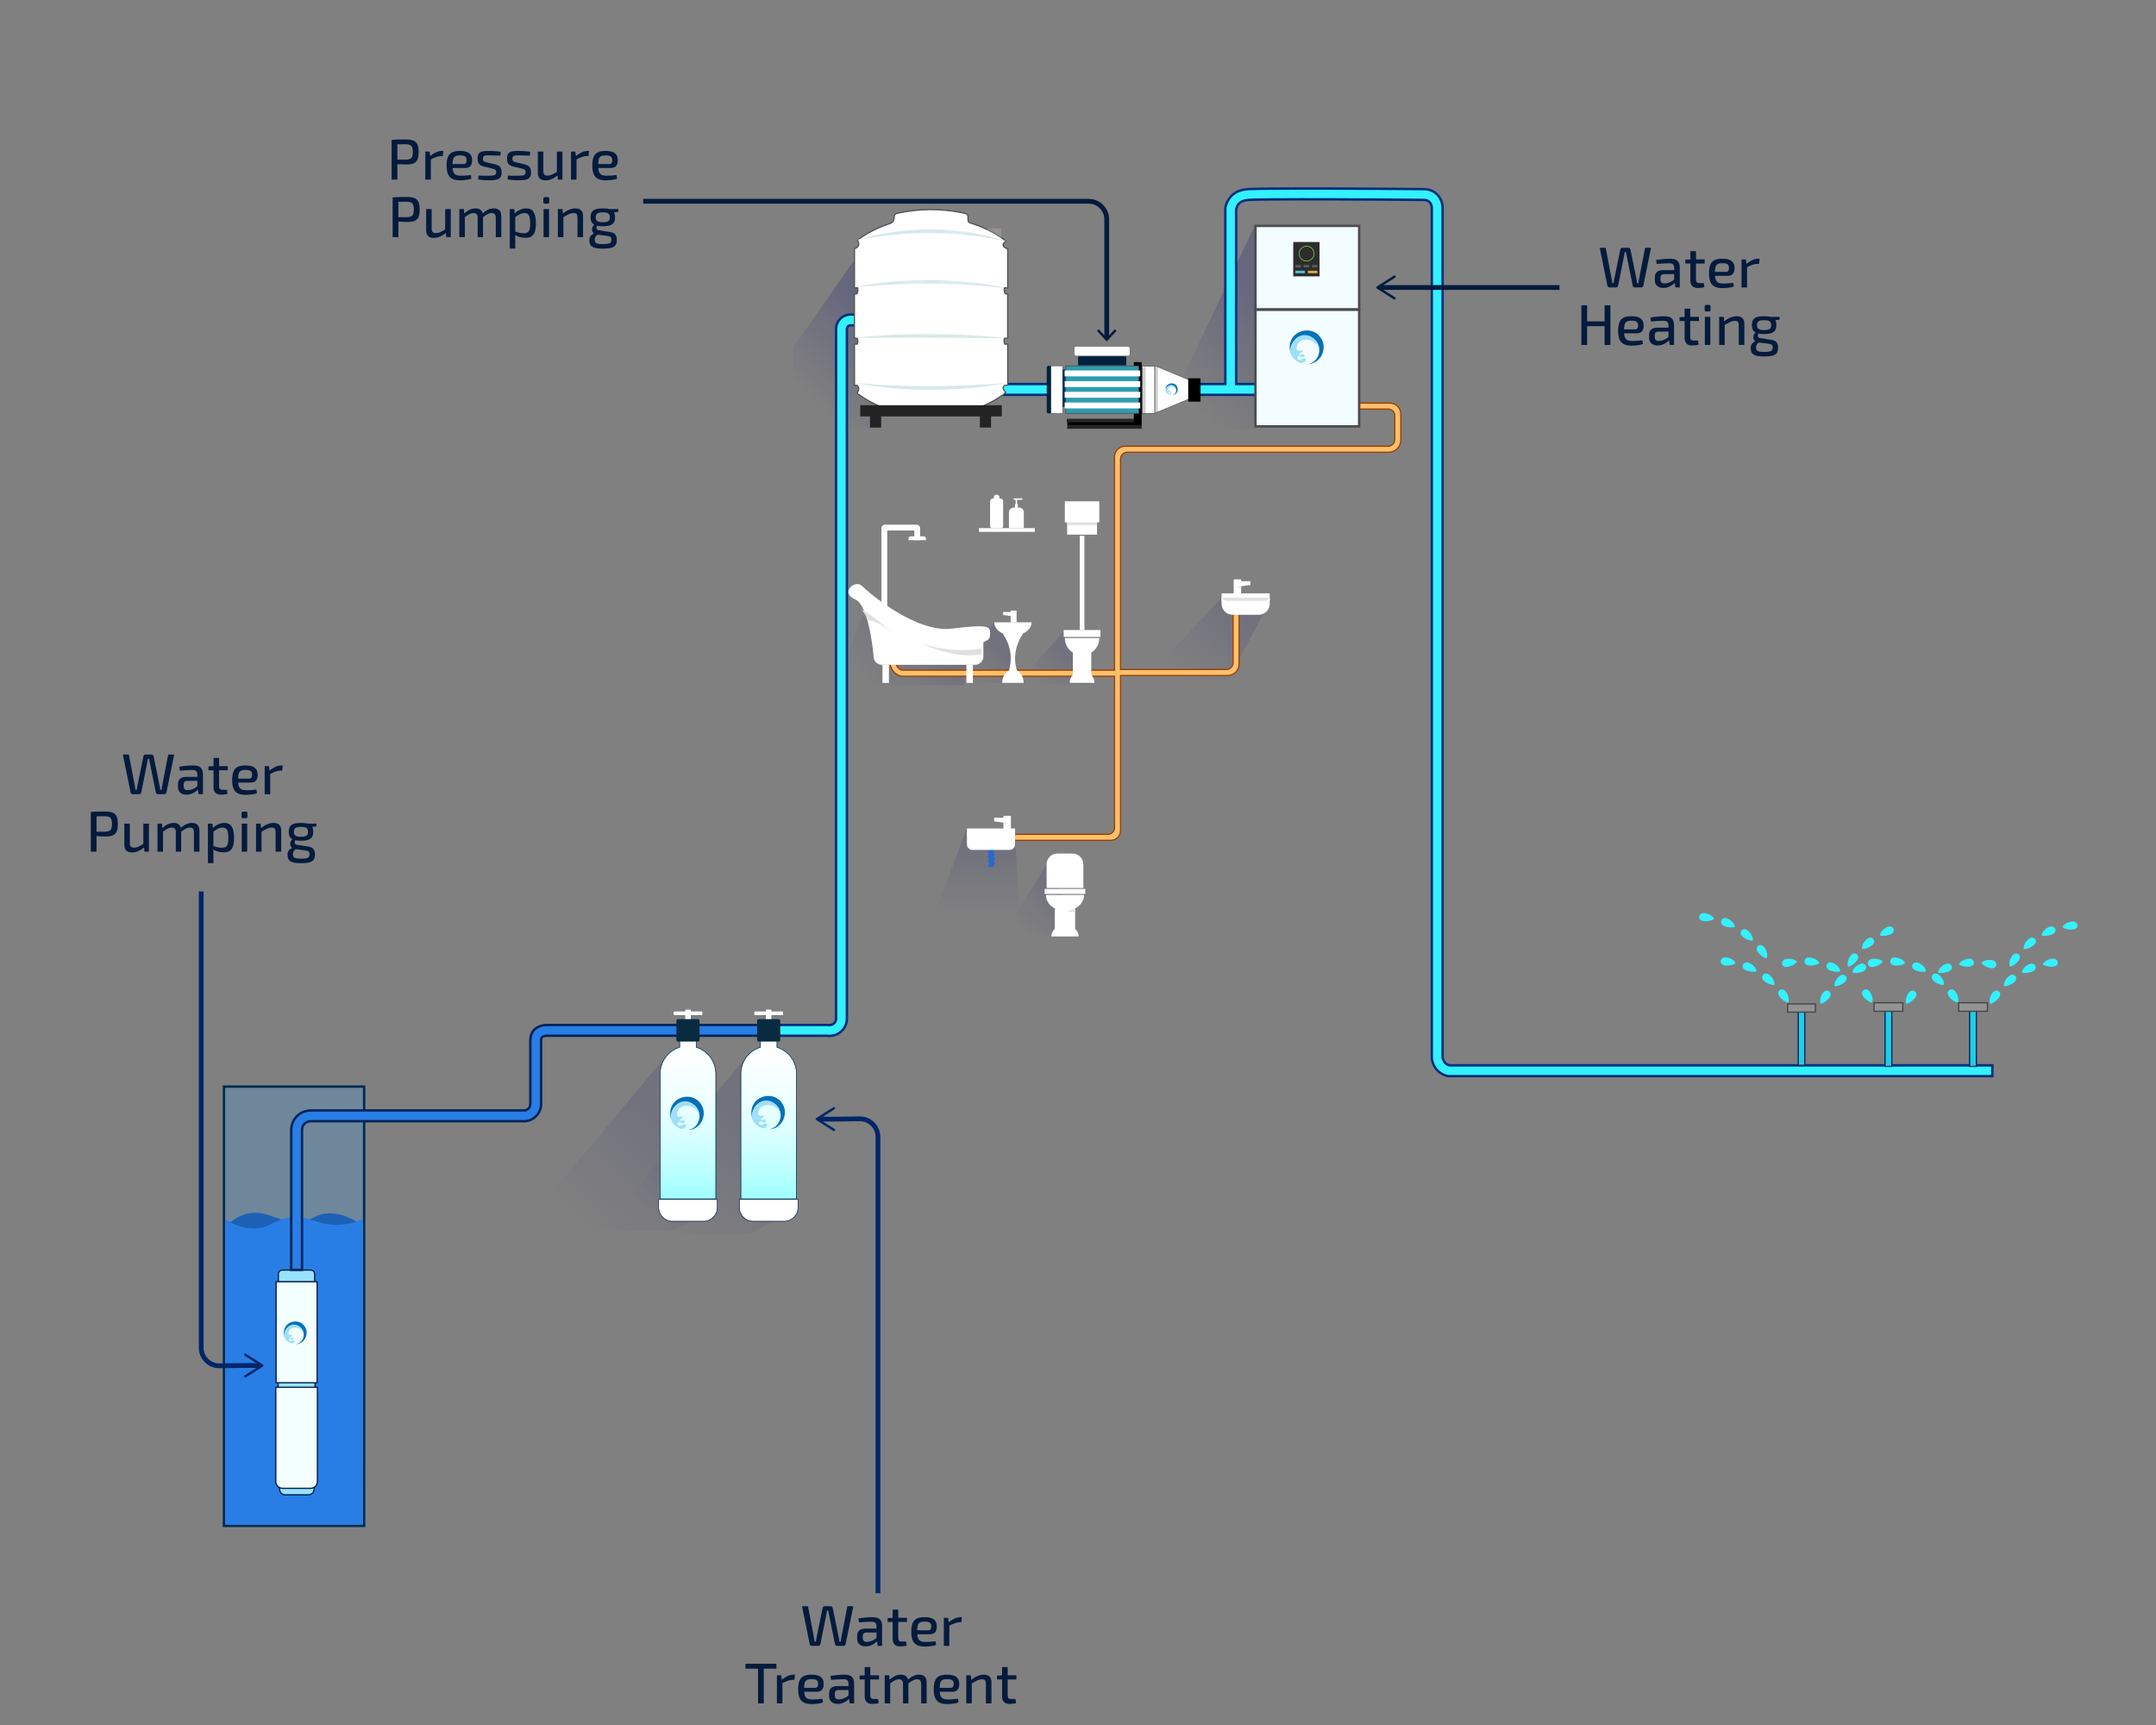 <?xml version="1.0" encoding="UTF-8"?>
<svg xmlns="http://www.w3.org/2000/svg" xmlns:xlink="http://www.w3.org/1999/xlink" viewBox="0 0 1800 1440">
  <rect x="0" y="0" width="1800" height="1440" fill="#808080" stroke="none"/>
  <defs>
    <style>
      .cls-1 {
        fill: #9b3f00;
      }

      .cls-2 {
        fill: #262626;
      }

      .cls-3 {
        fill: url(#linear-gradient-9);
      }

      .cls-3, .cls-4, .cls-5, .cls-6, .cls-7, .cls-8, .cls-9, .cls-10 {
        opacity: .11;
      }

      .cls-11, .cls-12, .cls-13, .cls-14 {
        fill: #fff;
      }

      .cls-15 {
        fill: #1e1e1e;
        opacity: .21;
      }

      .cls-16 {
        fill: #4c4c4c;
      }

      .cls-4 {
        fill: url(#linear-gradient-2);
      }

      .cls-17 {
        fill: #02213d;
      }

      .cls-18 {
        fill: #1c61b5;
      }

      .cls-12, .cls-19, .cls-20, .cls-21, .cls-13, .cls-22, .cls-14, .cls-23, .cls-24, .cls-25, .cls-26, .cls-27 {
        stroke-miterlimit: 10;
      }

      .cls-12, .cls-19, .cls-27 {
        stroke: #444;
      }

      .cls-12, .cls-14, .cls-27 {
        stroke-width: .5px;
      }

      .cls-5 {
        fill: url(#linear-gradient-5);
      }

      .cls-19 {
        fill: #939393;
      }

      .cls-28 {
        fill: #041b3d;
      }

      .cls-29 {
        fill: #77d142;
      }

      .cls-30 {
        fill: #d6e8ea;
      }

      .cls-31 {
        fill: #232323;
      }

      .cls-32 {
        fill: #e0e0e0;
      }

      .cls-20 {
        stroke: #002668;
      }

      .cls-20, .cls-33, .cls-26 {
        fill: none;
      }

      .cls-20, .cls-26 {
        stroke-width: 4px;
      }

      .cls-34 {
        fill: url(#linear-gradient-11);
      }

      .cls-21 {
        fill: #97e2ff;
      }

      .cls-21, .cls-24 {
        stroke: #001942;
      }

      .cls-6 {
        fill: url(#linear-gradient-7);
      }

      .cls-35 {
        fill: url(#linear-gradient);
      }

      .cls-35, .cls-36 {
        opacity: .2;
      }

      .cls-7 {
        fill: url(#linear-gradient-3);
      }

      .cls-37 {
        fill: #276acc;
      }

      .cls-13 {
        stroke: #515151;
      }

      .cls-8 {
        fill: url(#linear-gradient-8);
      }

      .cls-38 {
        fill: #001e42;
      }

      .cls-22 {
        stroke: #002459;
      }

      .cls-22, .cls-23 {
        stroke-width: 2px;
      }

      .cls-22, .cls-39 {
        fill: #287ee5;
      }

      .cls-40, .cls-23 {
        fill: #33f1ff;
      }

      .cls-41 {
        fill: #002b51;
      }

      .cls-42 {
        fill: #48c2d3;
      }

      .cls-36 {
        fill: url(#linear-gradient-10);
      }

      .cls-43 {
        opacity: .16;
      }

      .cls-44 {
        fill: #006d7c;
      }

      .cls-45 {
        fill: #002668;
      }

      .cls-46 {
        clip-path: url(#clippath);
      }

      .cls-14 {
        stroke: #606060;
      }

      .cls-47 {
        fill: #2d2d2d;
      }

      .cls-48 {
        fill: #6f879b;
      }

      .cls-49 {
        fill: #dda63a;
      }

      .cls-50 {
        fill: #082b3f;
      }

      .cls-9 {
        fill: url(#linear-gradient-6);
      }

      .cls-51 {
        fill: #002d5e;
      }

      .cls-23 {
        stroke: #002d7c;
      }

      .cls-24 {
        fill: #f3ffff;
      }

      .cls-52 {
        fill: #595959;
      }

      .cls-53 {
        fill: #ffc06c;
      }

      .cls-10 {
        fill: url(#linear-gradient-4);
      }

      .cls-54 {
        fill: #f3fcff;
      }

      .cls-25 {
        fill: #1fcee5;
        stroke: #002060;
      }

      .cls-55 {
        fill: #9fe0f8;
      }

      .cls-26 {
        stroke: #041b3d;
      }

      .cls-56 {
        fill: url(#linear-gradient-12);
      }

      .cls-27 {
        fill: #2e9caf;
      }

      .cls-57 {
        fill: #0570b8;
      }
    </style>
    <linearGradient id="linear-gradient" x1="552.692" y1="255.465" x2="479.799" y2="332.646" gradientTransform="translate(511.663)" gradientUnits="userSpaceOnUse">
      <stop offset="0" stop-color="#000073"/>
      <stop offset="1" stop-color="#000073" stop-opacity="0"/>
    </linearGradient>
    <linearGradient id="linear-gradient-2" x1="571.513" y1="951.381" x2="496.768" y2="1030.522" gradientTransform="matrix(1,0,0,1,0,0)" xlink:href="#linear-gradient"/>
    <linearGradient id="linear-gradient-3" x1="887.098" y1="750.018" x2="858.597" y2="780.196" gradientTransform="matrix(1,0,0,1,0,0)" xlink:href="#linear-gradient"/>
    <linearGradient id="linear-gradient-4" x1="685.486" y1="552.344" x2="662.362" y2="576.829" gradientTransform="translate(210.918)" xlink:href="#linear-gradient"/>
    <linearGradient id="linear-gradient-5" x1="736.066" y1="544.55" x2="711.146" y2="570.936" gradientTransform="translate(103.608)" xlink:href="#linear-gradient"/>
    <linearGradient id="linear-gradient-6" x1="1036.809" y1="518.413" x2="990.959" y2="566.96" gradientTransform="matrix(1,0,0,1,0,0)" xlink:href="#linear-gradient"/>
    <linearGradient id="linear-gradient-7" x1="796.995" y1="533.451" x2="758.482" y2="574.229" gradientTransform="translate(-25.476)" xlink:href="#linear-gradient"/>
    <linearGradient id="linear-gradient-8" x1="812.973" y1="710.715" x2="812.973" y2="761.171" gradientTransform="matrix(1,0,0,1,0,0)" xlink:href="#linear-gradient"/>
    <linearGradient id="linear-gradient-9" x1="636.169" y1="953.623" x2="561.424" y2="1032.765" gradientTransform="matrix(1,0,0,1,0,0)" xlink:href="#linear-gradient"/>
    <linearGradient id="linear-gradient-10" x1="818.6" y1="271.18" x2="759.671" y2="333.576" gradientTransform="translate(-79.887)" xlink:href="#linear-gradient"/>
    <linearGradient id="linear-gradient-11" x1="574.377" y1="1000.79" x2="574.377" y2="862.117" gradientUnits="userSpaceOnUse">
      <stop offset="0" stop-color="#9fffff"/>
      <stop offset=".176" stop-color="#bdffff"/>
      <stop offset=".385" stop-color="#d9ffff"/>
      <stop offset=".594" stop-color="#eff"/>
      <stop offset=".8" stop-color="#faffff"/>
      <stop offset="1" stop-color="#fff"/>
    </linearGradient>
    <linearGradient id="linear-gradient-12" x1="641.765" x2="641.765" xlink:href="#linear-gradient-11"/>
    <clipPath id="clippath">
      <rect class="cls-33" x="753.67" y="190.812" width="82.289" height="65.146" transform="translate(1589.63 446.77) rotate(180)"/>
    </clipPath>
  </defs>
  <g id="grad">
    <polygon class="cls-35" points="1048 187.517 965.013 362.159 1048 358.048 1048 187.517"/>
    <path class="cls-4" d="m555.372,882.302c-40.436,48.292-80.872,96.585-121.307,144.877h127.528c12.442-6.216,24.884-12.432,37.325-18.648-14.515-42.077-29.031-84.153-43.546-126.23Z"/>
    <path class="cls-7" d="m875.653,718.681c-12.96,20.736-25.92,41.473-38.881,62.209h62.209c-7.776-20.736-15.552-41.473-23.328-62.209Z"/>
    <path class="cls-10" d="m887.685,527.454c-12.96,14.515-25.92,29.031-38.881,43.546h62.209c-7.776-14.515-15.552-29.031-23.328-43.546Z"/>
    <path class="cls-5" d="m829.807,520.233c-11.923,16.589-23.847,33.178-35.77,49.767h54.433c-1.642-9.162-2.568-16.635-3.11-21.773-1.102-10.435-1.051-15.28-4.666-20.218-3.232-4.415-7.725-6.623-10.887-7.776Z"/>
    <path class="cls-9" d="m1019.346,499.395c-21.255,22.81-42.509,45.62-63.764,68.43h69.985c10.887-20.736,21.773-41.473,32.66-62.209-2.31,1.144-14.846,7.074-27.994,1.555-5.153-2.163-8.705-5.373-10.887-7.776Z"/>
    <path class="cls-6" d="m739,529c-6.333-5-12.667-10-19-15-6.613,19.333-13.225,38.667-19.838,58h104.838c2-9.667,4-19.333,6-29-16.027,2.143-39.564,2.431-63-9-3.205-1.563-6.201-3.245-9-5Z"/>
    <path class="cls-8" d="m806.752,692.574c-10.887,29.142-21.773,58.284-32.66,87.426h77.761c-1.555-29.142-3.11-58.284-4.666-87.426h-40.436Z"/>
    <path class="cls-3" d="m620.692,885.171c-40.436,48.292-80.872,96.585-121.307,144.877h127.528c12.96-7.65,25.92-15.301,38.881-22.951-15.034-40.642-30.068-81.284-45.101-121.926Z"/>
    <path class="cls-36" d="m718.417,209.568c-18.472,26.477-36.944,52.954-55.417,79.432-1.333,23-2.667,46-4,69,25.508-.114,51.016-.227,76.524-.341-5.702-49.363-11.405-98.727-17.107-148.09Z"/>
  </g>
  <g id="apps">
    <path class="cls-23" d="m759.869,271.585h-40.912s-5.114,0-5.114,0h-3.978s-.069.006-.069.006c-.075.006-.166.021-.255.035-1.507.294-2.409,1.366-2.509,2.874l-.002,20.246v81.829s0,163.658,0,163.658v163.659s0,81.829,0,81.829v63.827s.011.322.011.322l.002.48c-.006.311-.018.618-.043.918-.044.604-.127,1.197-.242,1.787-.457,2.347-1.506,4.706-3.145,6.619-1.602,1.9-3.767,3.386-6.108,4.203-1.166.411-2.358.657-3.545.776-.594.052-1.187.084-1.788.07-.299-.002-.604-.02-.912-.041l-.477-.045-.121-.016h-45.863v-9h46.488s.512.073.512.073l.159.015.365.015c.251.008.51-.01.765-.029.509-.053.998-.155,1.44-.312.878-.315,1.614-.825,2.217-1.527.584-.68.977-1.532,1.179-2.524.048-.246.084-.499.101-.745l.018-.358v-.159s-.014-.317-.014-.317v-309.477s0-163.636,0-163.636v-81.818s.008-20.665.008-20.665c.055-1.38.329-2.666.816-3.941.484-1.266,1.208-2.475,2.111-3.509,1.792-2.103,4.378-3.475,6.965-3.936.331-.058.662-.108,1.011-.14l.569-.04c.211-.012.43-.004.497-.007h49.861s0,9,0,9Z"/>
    <g>
      <path class="cls-53" d="m835.53,701.5v-5h89.449c3.045,0,5.521-2.477,5.521-5.521v-126.5s-178.049-.002-178.058-.002c-.216,0-.363-.042-.542-.104-.251-.076-.475-.146-.695-.225-.337-.124-.618-.235-.919-.373-1.208-.547-2.303-1.261-3.254-2.122-1.939-1.739-3.3-4.105-3.833-6.665-.142-.674-.226-1.307-.257-1.937-.016-.293-.015-.48-.014-.658v-3.658l5-.004v3.583c0,.215,0,.422.009.502.015.332.067.722.153,1.13.322,1.532,1.135,2.95,2.289,3.992.566.514,1.226.944,1.96,1.277.167.079.377.16.524.214l.083.03.153.019h177.402v-178.074c0-4.91,3.994-8.904,8.904-8.904h219.511c3.079,0,5.585-2.505,5.585-5.585v-19.873c0-3.056-2.486-5.542-5.543-5.542h-26.428v-5h27.928c4.986,0,9.043,4.057,9.043,9.042v21.883c0,5.555-4.52,10.075-10.074,10.075h-218.298c-3.104,0-5.628,2.524-5.628,5.627v175.755h88.319c3.132,0,5.681-2.548,5.681-5.681v-51.477h5v52.583c0,5.279-4.295,9.574-9.574,9.574h-89.426v129.521c0,4.464-3.632,8.096-8.096,8.096h-91.875Z"/>
      <path class="cls-1" d="m1160.457,337c4.71,0,8.543,3.832,8.543,8.543v21.883c0,5.279-4.295,9.574-9.574,9.574h-218.298c-3.379,0-6.128,2.749-6.128,6.128v176.255h88.819c3.408,0,6.181-2.773,6.181-6.181v-50.977h4v52.083c0,5.004-4.071,9.074-9.074,9.074h-89.926v130.021c0,4.188-3.407,7.596-7.596,7.596h-91.375v-4h88.949c3.32,0,6.021-2.701,6.021-6.021v-127h-176.651l-1.878-.003h-.052s-.042.004-.042.004c-.083,0-.245-.056-.351-.091-.224-.067-.439-.134-.647-.209-.36-.132-.617-.236-.889-.36-1.159-.525-2.21-1.21-3.127-2.04-1.859-1.666-3.164-3.937-3.677-6.395-.136-.647-.217-1.255-.248-1.861-.015-.276-.014-.454-.013-.623v-.228s0-.787,0-.787v-2.15s4-.003,4-.003v2.099s0,.778,0,.778v.198c0,.2.002.394.008.504h0c.018.388.074.804.165,1.238.344,1.635,1.212,3.148,2.442,4.258.605.549,1.308,1.008,2.08,1.359.185.087.411.175.576.235l.215.078h178.089v-178.574c0-4.634,3.77-8.404,8.404-8.404h219.511c3.355,0,6.085-2.73,6.085-6.085v-19.872c0-3.332-2.711-6.043-6.043-6.043h-25.928v-4h27.428m0-1h-28.428v6h26.928c2.785,0,5.043,2.258,5.043,5.043v19.872c0,2.808-2.277,5.085-5.085,5.085h-219.511c-5.194,0-9.404,4.21-9.404,9.404v177.574h-176.899s-.003,0-.004,0c-.021,0-.029-.008-.065-.019-.136-.05-.33-.125-.49-.2-.67-.304-1.296-.707-1.831-1.193-1.078-.974-1.831-2.278-2.135-3.724-.075-.359-.128-.727-.145-1.08-.01-.097-.006-.407-.007-.657v-.775s0-3.1,0-3.1l-6,.004v3.149s0,.787,0,.787c.003.27-.008.482.014.904.035.687.129,1.354.268,2.014.549,2.634,1.965,5.121,3.988,6.934,1.009.912,2.155,1.65,3.382,2.206.314.143.605.259.957.388.228.083.461.155.703.228.209.072.419.134.639.134.031,0,.061-.001.092-.004l1.878.003h175.653v126c0,2.773-2.248,5.021-5.021,5.021h-89.949v6h92.375c4.747,0,8.596-3.848,8.596-8.596v-129.021h88.926c5.564,0,10.074-4.51,10.074-10.074v-53.083h-6v51.977c0,2.861-2.32,5.181-5.181,5.181h-87.819v-175.255c0-2.832,2.296-5.128,5.128-5.128h218.298c5.84,0,10.574-4.734,10.574-10.574v-21.883c0-5.27-4.272-9.543-9.543-9.543h0Z"/>
    </g>
    <path class="cls-23" d="m1285.219,889.351h-73.856l-1.286-.002c-.019.005-.038,0-.056-.004l-.239-.07c-1.212-.381-2.291-1.02-3.14-1.895-.854-.861-1.52-1.977-1.941-3.253-.104-.317-.19-.642-.26-.962-.03-.18-.042-.226-.047-.235.003-.012.006-.071,0-.292V173.248c.004-.203-.012-.508-.022-.654-.023-.367-.058-.704-.104-1.041-.089-.671-.215-1.322-.382-1.967-.645-2.563-1.95-5.118-3.947-7.157-1.974-2.036-4.557-3.459-7.244-4.093-.671-.161-1.347-.279-2.028-.352-.341-.036-.683-.063-1.028-.076-.344-.018-.718-.013-.945-.013l-2.943-.026-5.885-.051-23.617-.182c-31.527-.202-63.036-.365-94.605-.146-3.95.034-7.896.074-11.867.153-1.984.034-3.97.087-6.013.165-2.019.075-4.383.236-6.73.822-2.35.571-4.804,1.569-6.966,3.188-2.186,1.649-3.834,3.669-5.067,5.961-.606,1.142-1.096,2.332-1.461,3.561-.091.308-.177.617-.252.93l-.141.619-.14.696-.007,1.95v145.059h-197.907v9h245.946v-9h-39.039v-91.883s0-47.268,0-47.268v-6.912s.031-.128.031-.128l.134-.495c.195-.659.461-1.297.777-1.896.62-1.179,1.545-2.266,2.51-2.984.997-.748,2.252-1.299,3.722-1.658,1.483-.37,3.069-.502,4.982-.572,1.893-.071,3.845-.125,5.799-.158,3.905-.078,7.837-.118,11.765-.152,31.454-.218,62.97-.055,94.466.146l23.65.183,5.931.051,2.966.025c.265,0,.383-.003.531.005.147.006.296.018.445.033.298.032.593.085.88.153,2.309.566,3.928,2.205,4.574,4.719.082.307.142.626.182.931.022.151.037.305.044.429l.004.083v709.389c.01.147-.026.727.027,1.181l.118.719.099.5c.139.642.307,1.271.51,1.889.806,2.463,2.172,4.842,4.094,6.781,1.903,1.949,4.322,3.371,6.866,4.161l.504.148.681.174c.231.05.46.112.692.152l.709.01,1.668-.002h452v-9h-378.144Z"/>
    <g>
      <g>
        <rect class="cls-48" x="186.969" y="907.089" width="117.026" height="366.699"/>
        <path class="cls-41" d="m302.995,908.089v364.7h-115.026v-364.7h115.026m2-2h-119.026v368.7h119.026v-368.7h0Z"/>
      </g>
      <path class="cls-18" d="m303.025,1272.788h-115.087c.11-82.945.219-165.89.329-248.836,7.362-7.38,14.086-9.899,18.663-10.887,17.634-3.804,27.027,10.045,46.657,6.221,9.328-1.817,9.64-5.418,18.663-6.221,12.042-1.071,22.457,4.368,29.549,9.331.409,83.464.818,166.927,1.227,250.391Z"/>
      <path class="cls-39" d="m187.939,1272.788h115.087v-255.056c-4.125,1.8-11.1,4.312-19.889,4.666-18.771.756-22.772-7.412-38.881-6.221-15.897,1.175-19.107,10.087-34.215,9.331-9.589-.48-17.222-4.516-22.102-7.776v255.056Z"/>
      <g>
        <path class="cls-21" d="m235.656,1060.268h23.791c1.787,0,3.238,1.451,3.238,3.238v6.686h-30.268v-6.686c0-1.787,1.451-3.238,3.238-3.238Z"/>
        <path class="cls-21" d="m233.41,1205.463h28.779v37.663c0,2.591-2.104,4.695-4.695,4.695h-19.389c-2.591,0-4.695-2.104-4.695-4.695v-37.663h0Z"/>
        <rect class="cls-21" x="232.252" y="1139.907" width="30.764" height="49.123"/>
        <rect class="cls-24" x="230.515" y="1069.944" width="34.237" height="84.352"/>
        <path class="cls-24" d="m230.267,1158.066h34.733v78.686c0,3.128-2.539,5.667-5.667,5.667h-23.4c-3.128,0-5.667-2.539-5.667-5.667v-78.686h0Z"/>
        <g>
          <path class="cls-57" d="m237.296,1109.945c2.005-7.582,12.793-9.3,17.037-2.744,3.611,5.04,1.105,12.821-5.096,14.556-.482.204-2.605.545-1.434.181,6.972-1.937,7.794-11.742,1.409-14.841-6.029-3.23-13.249,2.535-11.518,9.023.181.915-.467-.868-.489-1.201-.388-1.552-.327-3.434.092-4.973Z"/>
          <path class="cls-55" d="m253.559,1113.51c-.532-4.456-4.157-7.729-8.106-7.776-5.204-.062-8.741,5.505-8.141,9.7.337,2.36,2.203,4.207,4.192,5.341,1.232.702,2.592.982,3.809.062.286-.216.546-.535.664-.875.305-.88-.705-1.279-1.412-1.15-.436.079-.678.41-1.071.552-.514.186-1.15.323-1.681.124-.833-.312-.652-1.431.021-1.821.457-.265.841-.024,1.237.223.448.279,1.008.504,1.534.305.271-.103.502-.33.569-.612.141-.592-.414-1.222-1.018-1.119-.359.061-.662.289-1.014.378-.217.055-.617.106-.759-.128-.098-.162.007-.371.103-.507.182-.259.455-.448.76-.532.42-.116,1.112-.407.818-.97-.109-.208-.228-.35-.473-.376-.574-.062-1.133.2-1.716.138-.64-.068-.939-.557-1.023-1.159-.002-.014-.007-.036-.007-.051.361-8.135,13.7-5.429,12.659,2.247.114-.567.227-1.441.057-1.995Zm-.004,1.165s0,0,0,0c0,0,0,0,0,0Zm-.054-1.162c0-.064,0-.128.003-.192-.002.064-.003.128-.003.192Zm-.075-.781c-.114.029-.053-.111-.07-.185.017.074-.045.214.07.185Zm-15.912,1.136c.01.049-.007.332,0,.468,0-.156,0-.312,0-.468Zm5.383,5.688c0,.019-.002.036-.013.046.011-.01.013-.027.013-.046Zm-2.18-6.642c-.056.037-.11.075-.167.11.157-.022.196-.324.167-.11Zm.001-.397s0,0,0,.001c0,0,0,0,0-.001Zm.053-.42c0-.008-.001-.016,0-.023,0,.007,0,.015,0,.023Zm12.332.048c.042-.038.131-.049.13-.113.001.063-.088.075-.13.113Zm.27.869c.082.004.049-.072.056-.13-.006.058.026.135-.056.13Zm.178.691c-.057,0-.046,0,.006,0,0,0-.006,0-.006,0Z"/>
        </g>
      </g>
    </g>
    <path class="cls-22" d="m633.805,864.623h-92.431s-46.216,0-46.216,0h-38.652s-.267.01-.267.01c-.312.002-.614.034-.91.073-.59.083-1.148.241-1.657.455-.254.106-.497.228-.707.359-.107.063-.206.13-.286.188l-.064.047-.021.018c-.366.323-.832,1.323-.85,2.406l-.003,5.924v12.12s0,24.239,0,24.239v6.06s0,3.03,0,3.03v1.515s.004.422.004.422l-.008.568c-.013.372-.042.733-.08,1.092-.307,2.833-1.463,5.699-3.447,7.951-1.945,2.257-4.644,3.826-7.445,4.496-.354.085-.711.159-1.076.219l-.279.043-.357.046c-.241.031-.483.057-.727.05h-1.638s-3.036,0-3.036,0h-115.373s-48.578,0-48.578,0h-9.108s-.741-.003-.741-.003c-.158-.001-.298.002-.464.011-.325.013-.668.062-1.003.111-2.738.463-4.758,2.03-5.707,4.381-.232.586-.403,1.221-.489,1.86-.024.159-.037.317-.051.473l-.004.071v.36s0,1.517,0,1.517v115.326h-9v-117.243c0-.122-.003-.241.008-.366l.02-.32c.027-.348.061-.694.11-1.035.186-1.367.539-2.7,1.054-3.995,1.035-2.594,2.792-4.944,5.039-6.674,2.252-1.755,4.905-2.781,7.532-3.23.664-.104,1.326-.19,2.012-.222.338-.018.705-.027,1.052-.023l.777.004h3.034s6.067,0,6.067,0h48.538s97.077,0,97.077,0h22.632s.029-.003.029-.003l.115-.017c.134-.022.272-.051.41-.084,2.271-.567,3.803-2.302,4.072-4.689.014-.144.027-.287.031-.421l.003-.191-.003-.336v-1.52s0-3.04,0-3.04v-6.08s0-24.319,0-24.319v-12.16s.008-6.215.008-6.215c.055-1.503.331-2.96.89-4.434.585-1.487,1.409-2.861,2.702-4.152.165-.162.341-.313.519-.461.191-.154.366-.292.509-.393.309-.226.611-.426.918-.61.611-.374,1.23-.684,1.864-.952,1.265-.535,2.579-.892,3.896-1.08.657-.091,1.316-.151,1.967-.162l.455-.012h.343s.722,0,.722,0h83.8s92.469,0,92.469,0v9Z"/>
    <g>
      <g>
        <circle class="cls-11" cx="832.048" cy="415.218" r="2.333"/>
        <path class="cls-11" d="m829.094,415.996h5.908c1.374,0,2.489,1.115,2.489,2.489v20.745c0,.91-.739,1.649-1.649,1.649h-7.589c-.91,0-1.649-.739-1.649-1.649v-20.745c0-1.374,1.115-2.489,2.489-2.489Z"/>
      </g>
      <path class="cls-11" d="m850.9,423.772h-1.14v-2.938h-.605v-3.629h4.406v-1.21h-7.257v1.21h1.641v3.629h-.605v2.938h-1.14c-2.138,0-3.872,1.733-3.872,3.871v13.236h12.442v-13.236c0-2.138-1.733-3.871-3.871-3.871Z"/>
      <rect class="cls-11" x="817.273" y="440.88" width="46.657" height="3.11"/>
    </g>
    <g>
      <path class="cls-11" d="m830.116,519.521h31.104c0,4.119-3.14,7.706-7.794,9.628h.601c-9.844,14.19-5.888,28.068-5.04,30.597,3.294,1.64,5.623,5.638,5.623,10.32h-17.885c0-4.681,2.329-8.68,5.623-10.32.848-2.529,4.804-16.408-5.04-30.597h.601c-4.654-1.922-7.794-5.509-7.794-9.628Z"/>
      <g>
        <rect class="cls-11" x="843.76" y="509.673" width="4.971" height="9.942" transform="translate(1692.49 1029.287) rotate(180)"/>
        <polygon class="cls-11" points="837.546 513.401 846.866 514.643 846.866 510.915 837.546 510.915 837.546 513.401"/>
        <polygon class="cls-32" points="843.76 515.133 846.866 514.643 843.76 514.229 843.76 515.133"/>
      </g>
    </g>
    <g>
      <g>
        <rect class="cls-11" x="888.056" y="525.935" width="30.699" height="5.756" transform="translate(1806.811 1057.627) rotate(180)"/>
        <path class="cls-11" d="m895.731,545.123h.516c-4.318-2.484-7.232-7.133-7.232-12.472h28.781c0,5.339-2.914,9.988-7.232,12.472h.516v18.114c1.622,1.822,2.638,4.197,2.638,6.829h-20.626c0-2.632,1.016-5.007,2.638-6.829v-18.114Z"/>
      </g>
      <g>
        <rect class="cls-11" x="901.487" y="447.268" width="3.837" height="78.667" transform="translate(1806.811 973.203) rotate(180)"/>
        <rect class="cls-11" x="890.934" y="436.059" width="24.943" height="10.25" transform="translate(1806.811 882.367) rotate(180)"/>
        <rect class="cls-32" x="890.934" y="435.178" width="24.943" height="3.11" transform="translate(1806.811 873.467) rotate(180)"/>
        <rect class="cls-11" x="889.015" y="418.487" width="28.781" height="17.571" transform="translate(1806.811 854.546) rotate(180)"/>
      </g>
    </g>
    <g>
      <g>
        <path class="cls-11" d="m882.773,712.526h12.713c4.949,0,8.968,4.018,8.968,8.968v19.771h-30.648v-19.771c0-4.949,4.018-8.968,8.968-8.968Z"/>
        <rect class="cls-11" x="872.171" y="742.075" width="33.917" height="4.171"/>
        <path class="cls-11" d="m897.608,758.666h-.57c4.77-2.297,7.99-6.596,7.99-11.533h-31.797c0,4.937,3.22,9.236,7.99,11.533h-.57v16.751c-1.792,1.685-2.915,3.882-2.915,6.315h22.788c0-2.434-1.122-4.63-2.915-6.315v-16.751Z"/>
      </g>
      <path class="cls-32" d="m890.178,760.738s4.39-1.032,6.861-2.071h.57v2.816l-7.431-.745Z"/>
    </g>
    <g>
      <path class="cls-11" d="m1019.873,495.312h40.191v4.922c0,2.548-2.069,4.617-4.617,4.617h-30.957c-2.548,0-4.617-2.069-4.617-4.617v-4.922h0Z"/>
      <path class="cls-11" d="m1019.873,498.889h40.191v5.108c0,5.078-4.122,9.2-9.2,9.2h-21.791c-5.078,0-9.2-4.122-9.2-9.2v-5.108h0Z"/>
      <polygon class="cls-32" points="1022.984 501.533 1057.199 501.533 1060.065 498.889 1019.873 498.889 1022.984 501.533"/>
      <g>
        <rect class="cls-11" x="1029.982" y="483.648" width="6.221" height="12.442"/>
        <polygon class="cls-11" points="1043.979 488.314 1032.315 489.869 1032.315 485.203 1043.979 485.203 1043.979 488.314"/>
        <polygon class="cls-32" points="1036.203 490.481 1032.315 489.869 1036.203 489.351 1036.203 490.481"/>
      </g>
    </g>
    <g>
      <path class="cls-37" d="m829.55,718.929c0,.147.202.354.373.501.295.265.684.619.684,1.414,0,.884-.404,1.12-.638,1.267-.202.118-.327.177-.389.383-.031.118-.031.472-.031.678,0,.354.016.678-.109.913l-.078.147-.14.029h-.016c-.342,0-.451-.737-.56-1.355-.016-.088-.311,1.355-.653,1.355-.358,0-.638-1.444-.653-1.355-.093.619-.218,1.355-.56,1.355-.358,0-.467-.737-.56-1.355-.031-.177-.84.972-1.073.943-.109-.029-.202-.147-.264-.324-.264-.825.202-1.473.513-1.886.171-.236.435-.619.435-.825,0-.147-.202-.354-.373-.501-.295-.265-.684-.619-.684-1.414s.389-1.149.684-1.414c.171-.147.373-.354.373-.501,0-.177-.202-.354-.373-.53-.295-.236-.684-.589-.684-1.414,0-.796.389-1.149.684-1.414.171-.147.373-.324.373-.501,0-.147-.202-.354-.373-.501-.295-.265-.684-.619-.684-1.414,0-.884.404-1.12.638-1.267.202-.118.327-.206.389-.383.016-.088,0-.354-.015-.53-.016-.324-.047-.707.093-1.002.047-.118.14-.236.295-.236.358,0,.467.707.56,1.355.016.088.031.206.047.324.016-.118.047-.236.047-.324.109-.648.218-1.355.56-1.355.358,0,.467.707.56,1.355.016.088.031.206.047.324.016-.118.031-.236.047-.324.093-.648.218-1.355.56-1.355.358,0,.467.707.56,1.355.031.177.062.413.093.56.078-.118.218-.413.295-.619.264-.53.451-.913.684-.884.109.029.202.147.264.324.264.825-.202,1.473-.513,1.886-.171.236-.435.619-.435.796s.202.383.373.53c.295.265.684.619.684,1.414s-.389,1.149-.684,1.414c-.171.147-.373.354-.373.501,0,.177.202.354.373.501.295.265.684.619.684,1.414s-.389,1.149-.684,1.414c-.171.177-.373.354-.373.53Z"/>
      <g>
        <path class="cls-11" d="m807.279,691.602h40.191v4.922c0,2.548-2.069,4.617-4.617,4.617h-30.957c-2.548,0-4.617-2.069-4.617-4.617v-4.922h0Z"/>
        <path class="cls-11" d="m807.279,695.179h40.191v9.691c0,2.548-2.069,4.617-4.617,4.617h-30.957c-2.548,0-4.617-2.069-4.617-4.617v-9.691h0Z"/>
        <g>
          <rect class="cls-11" x="837.755" y="681.03" width="6.221" height="12.442" transform="translate(1681.73 1374.501) rotate(180)"/>
          <polygon class="cls-11" points="829.979 685.695 841.643 687.25 841.643 682.585 829.979 682.585 829.979 685.695"/>
          <polygon class="cls-32" points="837.755 687.863 841.643 687.25 837.755 686.732 837.755 687.863"/>
        </g>
      </g>
    </g>
    <g>
      <rect class="cls-11" x="735.88" y="442.848" width="4.848" height="87.255" transform="translate(1476.607 972.95) rotate(180)"/>
      <path class="cls-11" d="m752.614,424.265h1.848v32.317h-1.848c-1.656,0-3-1.344-3-3v-26.317c0-1.656,1.344-3,3-3Z" transform="translate(1192.462 -311.614) rotate(90)"/>
      <path class="cls-11" d="m763.349,439.616h2.667c1.204,0,2.181.977,2.181,2.181v9.13h-4.848v-11.311h0Z"/>
      <path class="cls-11" d="m764.157,442.04h1.232c1.104,0,2,.896,2,2v10.543c0,1.104-.896,2-2,2h-1.232v-14.543h0Z" transform="translate(316.462 1215.084) rotate(-90)"/>
      <path class="cls-11" d="m821,536.037v12.016c0,3.837-3.11,6.947-6.947,6.947h-77.705c-3.584,0-6.576-2.719-6.916-6.287-1.277-13.416-5.281-43.986-15.497-48.365-13.148-5.635,0-16.905,5.635-11.27,5.635,5.635,45.08,39.445,75.133,35.688,30.053-3.757,31.932-1.878,31.932,3.757s-1.878,5.635-5.635,7.513Z"/>
      <rect class="cls-11" x="806.828" y="555" width="5.39" height="15.066" transform="translate(1619.046 1125.066) rotate(180)"/>
      <rect class="cls-11" x="736.754" y="555" width="5.39" height="15.066" transform="translate(1478.899 1125.066) rotate(180)"/>
      <path class="cls-32" d="m768.188,536.772s23.25,9.297,51.217,4.545v4.806s-18.909,5.398-51.217-9.351Z"/>
      <path class="cls-32" d="m746.383,529.071s-16.325-14.396-27.148-20.417c0,0,4.187,5.166,5.569,9.267,0,0,6.229-1.193,21.58,11.15Z"/>
    </g>
    <g>
      <g>
        <path class="cls-13" d="m715.807,282.35c.222.667.352,1.409.352,2.206,0,1.02-.204,1.947-.538,2.725-.76-.037-1.502-.074-2.243-.111v2.318c-.037.019-.074.037-.111.037v1.52h.111v30.388c.741.111,1.502.222,2.243.315.76.686,1.261,1.613,1.353,2.614.093,1.112-.352,2.225-1.131,3.059-.26-.019.204,1.261.482,1.446,8.139,5.914,17.057,10.309,26.587,13.479l67.209.482c10.067-3.078,19.449-7.639,27.996-13.794.575-.408,1.075-.927,1.613-1.372-.093-.222-2.021-2.151-2.243-3.3-.167-.816.278-1.78,1.168-2.559.89-.13,1.78-.241,2.67-.371v-34.207c-.816.056-1.632.074-2.447.13-.352-.797-.575-1.761-.575-2.8,0-.76.111-1.483.315-2.132.89-.056,1.761-.074,2.651-.13v-33.892h.019v-1.52h-.019v-1.391c-.464-.13-1.187-.26-2.095-.371-.482-.871-.779-1.984-.779-3.207,0-.593.074-1.168.204-1.687.909.056,1.799.093,2.707.13v-32.78c-.186-.037-.39-.056-.575-.074-2.262-.593-3.504-2.318-3.245-3.597.222-1.15,2.151-2.355,2.243-2.577-.538-.464-1.038-.964-1.613-1.372-8.547-6.174-17.929-10.716-27.996-13.794-1.372-.426-1.947-.946-1.91-2.503.093-4.969-.111-5.099-5.099-6.1-17.836-3.578-35.635-3.43-53.415.371-2.484.538-3.226,1.428-3.263,3.949q-.074,3.615-3.523,4.765c-9.493,3.152-18.355,7.509-26.476,13.386-.426.056-.519,1.52-.111,1.465.464.723.723,1.557.649,2.41-.148,1.724-1.52,3.226-3.374,3.634-.074.019-.148.019-.222.037v27.848h-.019v1.52h.019v3.467c.89-.056,1.798-.093,2.688-.13.13.501.204,1.057.204,1.632,0,1.242-.315,2.392-.816,3.263-.927.111-1.65.241-2.132.371v32.52h-.056v1.52c.019,0,.037.018.056.018v2.614c.834.056,1.668.093,2.484.13Z"/>
        <path class="cls-30" d="m839.679,201.468c-37.876-8.473-77.274-9.055-115.459-2.506-2.563.439-5.144.838-7.742,1.212l-.081-.289,7.581-1.915c27.791-6.953,57.073-8.254,85.389-3.942,10.305,1.571,20.539,3.765,30.417,7.159l-.105.281h0Z"/>
        <path class="cls-30" d="m838.141,240.354c-38.358-4.285-77.048-4.644-115.475-1.37-2.574.215-5.16.389-7.758.536l-.054-.295,7.653-1.251c17.809-2.909,36.037-4.186,54.071-4.168,10.344.02,20.681.622,30.974,1.602,10.29,1.015,20.551,2.416,30.658,4.654l-.07.292h0Z"/>
        <path class="cls-30" d="m838.158,282.349c-17.825-.13-44.051-.46-61.624-.46-20.26-.176-41.362.318-61.639.048,0,0-.027-.299-.027-.299,30.755-2.74,61.697-3.497,92.539-1.926,10.28.512,20.551,1.21,30.787,2.338l-.035.298h0Z"/>
        <path class="cls-30" d="m839.75,319.674c-20.22,4.305-41.019,5.528-61.646,5.727-20.658-.036-41.363-1.387-61.681-5.292l.028-.299c40.825,3.836,83.019,3.104,123.299-.137h0Z"/>
      </g>
      <polygon class="cls-31" points="718.198 338.272 836.395 338.272 836.395 347.604 827.425 347.604 827.425 356.935 818.094 356.935 818.094 347.604 735.667 347.604 735.667 356.935 726.336 356.935 726.336 347.604 718.198 347.604 718.198 338.272"/>
    </g>
    <g>
      <g>
        <rect class="cls-14" x="862.453" y="320.304" width="39.645" height="9.878" transform="translate(1207.518 -557.033) rotate(90)"/>
        <rect class="cls-51" x="872.717" y="322.876" width="31.361" height="2.367" transform="translate(1212.457 -564.339) rotate(90)"/>
        <path class="cls-17" d="m855.796,323.525h39.645v2.018c0,.782-.635,1.418-1.418,1.418h-36.81c-.782,0-1.418-.635-1.418-1.418v-2.018h0Z" transform="translate(1200.861 -550.376) rotate(90)"/>
      </g>
      <g>
        <rect class="cls-12" x="953.487" y="305.568" width="10.651" height="39.645"/>
        <rect x="891.061" y="352.018" width="60.947" height="2.959"/>
        <rect class="cls-2" x="891.061" y="354.976" width="62.13" height="2.959"/>
        <rect class="cls-2" x="890.666" y="349.566" width="60.721" height="2.959"/>
        <rect x="923.553" y="325.338" width="52.663" height="6.614" transform="translate(1278.529 -621.239) rotate(90)"/>
        <path class="cls-14" d="m996.977,331.298l-32.839,13.619v-39.645l32.839,13.619c2.654.905,2.317,3.296,2.317,6.1h0c0,2.804.338,5.401-2.317,6.306Z"/>
        <rect x="992.007" y="315.809" width="10.283" height="19.466"/>
        <path class="cls-15" d="m966.73,306.139v37.705c-.864.456-1.728.912-2.592,1.369v-39.941c.864.289,1.728.578,2.592.867Z"/>
        <path class="cls-15" d="m956.446,306.139v39.419c-1.143-.11-2.285-.221-3.428-.331v-38.277c1.143-.271,2.285-.541,3.428-.812Z"/>
        <g>
          <path class="cls-57" d="m973.401,323.589c1.058-3.999,6.749-4.906,8.987-1.447,1.905,2.659.583,6.763-2.688,7.678-.254.107-1.374.287-.756.095,3.678-1.022,4.111-6.194.743-7.829-3.18-1.704-6.989,1.337-6.076,4.76.095.482-.246-.458-.258-.633-.205-.819-.173-1.812.049-2.623Z"/>
          <path class="cls-55" d="m981.98,325.47c-.281-2.351-2.193-4.077-4.276-4.102-2.745-.033-4.611,2.904-4.295,5.117.178,1.245,1.162,2.219,2.211,2.817.65.37,1.367.518,2.009.033.151-.114.288-.282.35-.462.161-.464-.372-.675-.745-.607-.23.042-.357.217-.565.291-.271.098-.607.17-.887.065-.439-.165-.344-.755.011-.961.241-.14.444-.012.652.118.236.147.532.266.809.161.143-.054.265-.174.3-.323.074-.312-.218-.645-.537-.59-.189.032-.349.153-.535.199-.114.029-.325.056-.4-.067-.052-.085.004-.196.054-.268.096-.137.24-.236.401-.281.221-.061.587-.215.431-.511-.058-.11-.12-.185-.249-.198-.303-.033-.598.106-.905.073-.338-.036-.495-.294-.54-.611-.001-.007-.004-.019-.004-.027.191-4.291,7.227-2.864,6.678,1.186.06-.299.12-.76.03-1.052Zm-.002.615s0,0,0,0c0,0,0,0,0,0Zm-.029-.613c0-.034,0-.068.002-.101-.001.034-.002.068-.002.101Zm-.039-.412c-.06.015-.028-.059-.037-.098.009.039-.024.113.037.098Zm-8.394.599c.005.026-.004.175,0,.247,0-.082,0-.165,0-.247Zm2.84,3c0,.01-.001.019-.007.024.006-.005.007-.014.007-.024Zm-1.15-3.504c-.029.019-.058.04-.088.058.083-.012.103-.171.088-.058Zm0-.209s0,0,0,0c0,0,0,0,0,0Zm.028-.221s0-.009,0-.012c0,.004,0,.008,0,.012Zm6.505.025c.022-.02.069-.026.068-.059,0,.033-.046.039-.068.059Zm.142.458c.043.002.026-.038.029-.069-.003.031.014.071-.029.069Zm.094.364c-.03,0-.024,0,.003,0,0,0-.003,0-.003,0Z"/>
        </g>
      </g>
      <g>
        <rect class="cls-27" x="889.729" y="305.42" width="60.947" height="39.645"/>
        <g>
          <rect class="cls-11" x="888.863" y="309.266" width="63.125" height="4.905"/>
          <rect class="cls-11" x="888.863" y="318.184" width="63.125" height="4.905"/>
          <rect class="cls-11" x="888.863" y="327.101" width="63.125" height="4.905"/>
          <rect class="cls-11" x="888.863" y="336.019" width="63.125" height="4.905"/>
        </g>
      </g>
      <g>
        <rect class="cls-17" x="900.084" y="296.692" width="40.237" height="8.284"/>
        <rect class="cls-14" x="896.682" y="289" width="46.746" height="8.284" rx="1.709" ry="1.709"/>
      </g>
    </g>
    <g>
      <g>
        <g>
          <g>
            <path class="cls-34" d="m551.167,1000.79v-104.367c0-10.146,6.491-19.033,16.153-22.114l.174-.056v-12.136h13.766v12.136l.174.056c9.662,3.081,16.153,11.969,16.153,22.114v104.367h-46.419Z"/>
            <path class="cls-38" d="m581.01,862.367v12.069l.348.111c9.557,3.047,15.979,11.839,15.979,21.876v104.118h-45.919v-104.118c0-10.037,6.421-18.828,15.979-21.876l.348-.111v-12.069h13.266m.5-.5h-14.266v12.204c-9.468,3.019-16.327,11.883-16.327,22.352v104.618h46.919v-104.618c0-10.469-6.859-19.333-16.327-22.352v-12.204h0Z"/>
          </g>
          <path class="cls-44" d="m597.916,1001.12h-47.078v-104.697c0-5.093,1.601-9.94,4.628-14.017,2.957-3.981,7.001-6.883,11.698-8.393v-12.225h14.425v12.225c4.697,1.51,8.741,4.412,11.698,8.393,3.028,4.077,4.628,8.924,4.628,14.017v104.697Zm-46.919-.159h46.761v-104.538c0-10.221-6.539-19.173-16.272-22.276l-.055-.018v-12.182h-14.108v12.182l-.055.018c-9.733,3.103-16.272,12.056-16.272,22.276v104.538Z"/>
        </g>
        <g>
          <path class="cls-11" d="m561.388,1019.495c-6.335,0-11.489-5.154-11.489-11.489v-6.051c0-.367.298-.665.665-.665h47.626c.367,0,.665.298.665.665v6.051c0,6.335-5.154,11.489-11.489,11.489h-25.977Z"/>
          <path class="cls-38" d="m598.19,1001.54c.229,0,.415.186.415.415v6.05c0,6.197-5.042,11.239-11.239,11.239h-25.977c-6.197,0-11.239-5.042-11.239-11.239v-6.05c0-.229.186-.415.415-.415h47.626m0-.5h-47.626c-.505,0-.915.41-.915.915v6.05c0,6.483,5.256,11.739,11.739,11.739h25.977c6.483,0,11.739-5.256,11.739-11.739v-6.05c0-.505-.41-.915-.915-.915h0Z"/>
        </g>
        <g>
          <polygon class="cls-11" points="586.582 844.114 576.916 844.114 576.916 842.529 571.837 842.529 571.837 844.114 562.171 844.114 562.171 847.601 571.837 847.601 571.837 851.405 576.916 851.405 576.916 847.601 586.582 847.601 586.582 844.114"/>
          <path d="m576.995,851.484h-5.237v-3.804h-9.666v-3.646h9.666v-1.585h5.237v1.585h9.666v3.646h-9.666v3.804Zm-5.079-.159h4.92v-3.804h9.666v-3.329h-9.666v-1.585h-4.92v1.585h-9.666v3.329h9.666v3.804Z"/>
        </g>
        <rect class="cls-50" x="564.707" y="850.771" width="19.338" height="18.704" rx="1.345" ry="1.345"/>
        <g>
          <path class="cls-57" d="m560.057,925.514c2.946-11.14,18.798-13.664,25.034-4.032,5.306,7.406,1.623,18.838-7.488,21.387-.708.299-3.827.801-2.107.266,10.245-2.846,11.452-17.253,2.07-21.807-8.858-4.747-19.468,3.725-16.924,13.257.266,1.344-.686-1.275-.719-1.764-.571-2.281-.481-5.046.135-7.307Z"/>
          <path class="cls-55" d="m583.953,930.753c-.782-6.548-6.108-11.357-11.91-11.426-7.646-.091-12.843,8.089-11.962,14.253.496,3.468,3.236,6.181,6.16,7.847,1.811,1.032,3.809,1.442,5.597.091.42-.317.802-.786.975-1.286.448-1.293-1.036-1.879-2.075-1.69-.641.117-.996.603-1.574.812-.756.273-1.689.475-2.47.182-1.224-.459-.957-2.103.03-2.676.671-.389,1.236-.035,1.817.327.658.41,1.482.741,2.254.449.398-.151.737-.485.836-.899.207-.87-.609-1.796-1.496-1.644-.527.09-.973.425-1.49.555-.319.08-.907.155-1.115-.188-.145-.238.01-.546.151-.746.268-.381.668-.658,1.116-.781.617-.17,1.634-.598,1.202-1.425-.16-.306-.336-.514-.695-.553-.844-.091-1.665.294-2.521.203-.941-.1-1.379-.819-1.503-1.703-.003-.021-.011-.053-.01-.074.531-11.954,20.13-7.977,18.6,3.302.167-.833.334-2.117.084-2.931Zm-.005,1.712s0,0,0-.001c0,0,0,0,0,.001Zm-.08-1.708c0-.094,0-.189.004-.283-.003.094-.004.188-.004.283Zm-.11-1.147c-.168.042-.078-.163-.102-.272.024.108-.066.314.102.272Zm-23.38,1.669c.015.073-.011.488,0,.688,0-.229,0-.458,0-.688Zm7.91,8.357c0,.028-.003.053-.019.068.016-.015.019-.04.019-.068Zm-3.203-9.759c-.082.054-.162.111-.245.162.231-.033.288-.475.245-.162Zm.002-.583s0,.001,0,.002c0,0,0-.001,0-.002Zm.077-.616c-.001-.012-.002-.024,0-.034-.001.011,0,.022,0,.034Zm18.12.071c.062-.056.192-.072.191-.166.002.093-.129.11-.191.166Zm.396,1.277c.12.006.072-.106.082-.191-.009.085.038.198-.082.191Zm.262,1.015c-.083,0-.068,0,.008,0,0,0-.008,0-.008,0Z"/>
        </g>
      </g>
      <g>
        <g>
          <g>
            <path class="cls-56" d="m618.555,1000.79v-104.367c0-10.146,6.491-19.033,16.153-22.114l.174-.056v-12.136h13.766v12.136l.174.056c9.662,3.081,16.153,11.969,16.153,22.114v104.367h-46.419Z"/>
            <path class="cls-38" d="m648.398,862.367v12.069l.348.111c9.557,3.047,15.979,11.839,15.979,21.876v104.118h-45.919v-104.118c0-10.037,6.421-18.828,15.979-21.876l.348-.111v-12.069h13.266m.5-.5h-14.266v12.204c-9.468,3.019-16.327,11.883-16.327,22.352v104.618h46.919v-104.618c0-10.469-6.859-19.333-16.327-22.352v-12.204h0Z"/>
          </g>
          <path class="cls-44" d="m665.304,1001.12h-47.078v-104.697c0-5.093,1.601-9.94,4.628-14.017,2.957-3.981,7.001-6.883,11.698-8.393v-12.225h14.425v12.225c4.697,1.51,8.741,4.412,11.698,8.393,3.028,4.077,4.628,8.924,4.628,14.017v104.697Zm-46.919-.159h46.761v-104.538c0-10.221-6.539-19.173-16.272-22.276l-.055-.018v-12.182h-14.108v12.182l-.055.018c-9.733,3.103-16.272,12.056-16.272,22.276v104.538Z"/>
        </g>
        <g>
          <path class="cls-11" d="m628.803,1019.495c-6.35,0-11.516-5.166-11.516-11.517v-6.688h48.956v6.688c0,6.351-5.166,11.517-11.516,11.517h-25.923Z"/>
          <path class="cls-38" d="m665.993,1001.54v6.438c0,6.212-5.054,11.266-11.266,11.266h-25.923c-6.212,0-11.266-5.054-11.266-11.266v-6.438h48.456m.5-.5h-49.456v6.938c0,6.498,5.268,11.766,11.766,11.766h25.923c6.498,0,11.766-5.268,11.766-11.766v-6.938h0Z"/>
        </g>
        <g>
          <polygon class="cls-11" points="653.97 844.114 644.304 844.114 644.304 842.529 639.226 842.529 639.226 844.114 629.56 844.114 629.56 847.601 639.226 847.601 639.226 851.405 644.304 851.405 644.304 847.601 653.97 847.601 653.97 844.114"/>
          <path d="m644.384,851.484h-5.237v-3.804h-9.666v-3.646h9.666v-1.585h5.237v1.585h9.666v3.646h-9.666v3.804Zm-5.079-.159h4.92v-3.804h9.666v-3.329h-9.666v-1.585h-4.92v1.585h-9.666v3.329h9.666v3.804Z"/>
        </g>
        <rect class="cls-50" x="632.096" y="850.771" width="19.338" height="18.704" rx="1.328" ry="1.328"/>
        <g>
          <path class="cls-57" d="m627.822,924.86c2.946-11.14,18.798-13.664,25.034-4.032,5.306,7.406,1.623,18.838-7.488,21.387-.708.299-3.827.801-2.107.266,10.245-2.846,11.452-17.253,2.07-21.807-8.858-4.747-19.468,3.725-16.924,13.257.266,1.344-.686-1.275-.719-1.764-.571-2.281-.481-5.046.135-7.307Z"/>
          <path class="cls-55" d="m651.719,930.099c-.782-6.548-6.108-11.357-11.91-11.426-7.646-.091-12.843,8.089-11.962,14.253.496,3.468,3.236,6.181,6.16,7.847,1.811,1.032,3.809,1.442,5.597.091.42-.317.802-.786.975-1.286.448-1.293-1.036-1.879-2.075-1.69-.641.117-.996.603-1.574.812-.756.273-1.689.475-2.47.182-1.224-.459-.957-2.103.03-2.676.671-.389,1.236-.035,1.817.327.658.41,1.482.741,2.254.449.398-.151.737-.485.836-.899.207-.87-.609-1.796-1.496-1.644-.527.09-.973.425-1.49.555-.319.08-.907.155-1.115-.188-.145-.238.01-.546.151-.746.268-.381.668-.658,1.116-.781.617-.17,1.634-.598,1.202-1.425-.16-.306-.336-.514-.695-.553-.844-.091-1.665.294-2.521.203-.941-.1-1.379-.819-1.503-1.703-.003-.021-.011-.053-.01-.074.531-11.954,20.13-7.977,18.6,3.302.167-.833.334-2.117.084-2.931Zm-.005,1.712s0,0,0-.001c0,0,0,0,0,.001Zm-.08-1.708c0-.094,0-.189.004-.283-.003.094-.004.188-.004.283Zm-.11-1.147c-.168.042-.078-.163-.102-.272.024.108-.066.314.102.272Zm-23.38,1.669c.015.073-.011.488,0,.688,0-.229,0-.458,0-.688Zm7.91,8.357c0,.028-.003.053-.019.068.016-.015.019-.04.019-.068Zm-3.203-9.759c-.082.054-.162.111-.245.162.231-.033.288-.475.245-.162Zm.002-.583s0,.001,0,.002c0,0,0-.001,0-.002Zm.077-.616c-.001-.012-.002-.024,0-.034-.001.011,0,.022,0,.034Zm18.12.071c.062-.056.192-.072.191-.166.002.093-.129.11-.191.166Zm.396,1.277c.12.006.072-.106.082-.191-.009.085.038.198-.082.191Zm.262,1.015c-.083,0-.068,0,.008,0,0,0-.008,0-.008,0Z"/>
        </g>
      </g>
    </g>
    <g>
      <g>
        <rect class="cls-54" x="1048.17" y="258.587" width="86.559" height="97.348"/>
        <path class="cls-16" d="m1133.728,259.587v95.348h-84.558v-95.348h84.558m2-2h-88.558v99.348h88.558v-99.348h0Z"/>
      </g>
      <g>
        <rect class="cls-54" x="1048.17" y="188.555" width="86.559" height="69.661"/>
        <path class="cls-16" d="m1133.728,189.555v67.661h-84.558v-67.661h84.558m2-2h-88.558v71.661h88.558v-71.661h0Z"/>
      </g>
      <g>
        <rect class="cls-47" x="1079.71" y="202.022" width="21.97" height="28.692" transform="translate(2181.39 432.736) rotate(180)"/>
        <path class="cls-29" d="m1090.877,218.22c3.583,0,6.499-2.915,6.499-6.499s-2.915-6.499-6.499-6.499-6.499,2.915-6.499,6.499,2.915,6.499,6.499,6.499Zm0-12.416c3.262,0,5.917,2.654,5.917,5.917s-2.654,5.917-5.917,5.917-5.917-2.654-5.917-5.917,2.654-5.917,5.917-5.917Z"/>
        <g>
          <rect class="cls-52" x="1095.256" y="221.13" width="4.654" height="2.134" transform="translate(2195.166 444.394) rotate(180)"/>
          <rect class="cls-52" x="1088.368" y="221.13" width="4.654" height="2.134" transform="translate(2181.39 444.394) rotate(180)"/>
          <rect class="cls-52" x="1081.481" y="221.13" width="4.654" height="2.134" transform="translate(2167.615 444.394) rotate(180)"/>
        </g>
        <g>
          <rect class="cls-49" x="1091.942" y="225.98" width="7.968" height="2.134" transform="translate(2191.852 454.094) rotate(180)"/>
          <rect class="cls-42" x="1081.468" y="225.98" width="7.968" height="2.134" transform="translate(2170.904 454.094) rotate(180)"/>
        </g>
      </g>
      <g>
        <path class="cls-57" d="m1077.275,285.961c2.982-11.276,19.027-13.831,25.339-4.081,5.371,7.496,1.643,19.068-7.579,21.648-.717.303-3.874.811-2.133.269,10.369-2.88,11.591-17.463,2.095-22.073-8.966-4.805-19.705,3.771-17.13,13.419.269,1.36-.695-1.29-.728-1.786-.578-2.309-.487-5.108.137-7.396Z"/>
        <path class="cls-55" d="m1101.463,291.264c-.792-6.627-6.183-11.495-12.055-11.565-7.739-.093-13,8.187-12.108,14.427.502,3.51,3.276,6.257,6.235,7.943,1.833,1.044,3.855,1.46,5.666.093.425-.321.811-.795.987-1.302.454-1.309-1.048-1.902-2.101-1.71-.649.118-1.008.61-1.593.822-.765.276-1.71.481-2.5.184-1.239-.465-.969-2.129.031-2.709.679-.394,1.251-.035,1.839.331.666.415,1.5.75,2.281.454.403-.153.746-.491.846-.91.209-.88-.616-1.817-1.515-1.664-.534.091-.985.43-1.508.562-.322.081-.918.157-1.129-.19-.146-.241.01-.552.152-.755.271-.385.677-.666,1.13-.791.624-.172,1.654-.606,1.216-1.442-.162-.31-.34-.52-.703-.56-.854-.092-1.686.298-2.552.205-.952-.102-1.396-.829-1.522-1.724-.003-.021-.011-.053-.01-.075.538-12.099,20.375-8.074,18.827,3.343.169-.843.338-2.143.085-2.967Zm-.005,1.733s0,0,0-.001c0,0,0,0,0,.001Zm-.081-1.728c0-.095,0-.191.004-.286-.003.095-.004.191-.004.286Zm-.111-1.161c-.17.043-.079-.165-.103-.275.025.11-.066.318.103.275Zm-23.665,1.689c.015.073-.011.494,0,.696,0-.232,0-.464,0-.696Zm8.006,8.459c0,.028-.003.053-.02.068.016-.015.02-.04.02-.068Zm-3.242-9.878c-.083.055-.164.112-.248.164.234-.033.291-.481.248-.164Zm.002-.59s0,.001,0,.002c0,0,0-.001,0-.002Zm.078-.624c-.001-.012-.002-.024,0-.035-.001.011,0,.023,0,.035Zm18.341.072c.063-.057.195-.073.193-.168.002.094-.13.111-.193.168Zm.401,1.292c.121.006.073-.108.083-.194-.01.086.039.2-.083.194Zm.265,1.027c-.084,0-.069,0,.008,0,0,0-.008,0-.008,0Z"/>
      </g>
    </g>
    <g class="cls-43">
      <g class="cls-46">
        <polygon class="cls-11" points="830.853 184.395 852.339 196.387 775.761 282.381 754.275 270.389 830.853 184.395"/>
        <polygon class="cls-11" points="808.343 171.606 821.669 179.044 745.091 265.038 731.765 257.6 808.343 171.606"/>
      </g>
    </g>
    <g>
      <g>
        <g>
          <g>
            <path class="cls-40" d="m1599.427,832.007c-1.177,2.197-4.974,5.562-7.839,5.96-.732-1.343-.618-3.431-.017-5.372.6-1.945,1.677-3.757,2.706-4.668,1.372-1.223,3.347-1.324,4.657-.184,1.313,1.139,1.242,2.806.492,4.265Z"/>
            <path class="cls-40" d="m1627.751,810.546c-1.024.714-2.813,1.186-4.632,1.515-1.852.246-3.743.346-5.114-.278.092-1.49,1.158-3.293,2.673-4.649,1.471-1.433,3.366-2.399,4.708-2.719,1.837-.331,3.587.587,4.114,2.234.534,1.663-.371,3.061-1.749,3.896Z"/>
            <path class="cls-40" d="m1645.118,806.792c-2.372.641-7.411.044-9.655-1.758.982-2.996,6.479-5.106,9.264-4.801,1.847.25,3.235,1.648,3.242,3.379.009,1.744-1.278,2.809-2.851,3.18Z"/>
            <path class="cls-40" d="m1662.963,808.275c-2.475-.127-7.219-1.963-8.818-4.439,1.811-2.475,7.647-3.119,10.193-1.986,1.701.695,2.675,2.387,2.237,4.062-.44,1.688-1.972,2.396-3.612,2.363Z"/>
          </g>
          <g>
            <path class="cls-40" d="m1527.886,832.007c-1.177,2.197-4.974,5.562-7.839,5.96-.732-1.343-.618-3.431-.017-5.372.6-1.945,1.677-3.757,2.706-4.668,1.372-1.223,3.347-1.324,4.657-.184,1.313,1.139,1.242,2.806.492,4.265Z"/>
            <path class="cls-40" d="m1540.683,819.349c-1.651,1.832-6.17,4.237-9.078,3.862-.337-1.502.275-3.452,1.324-5.192,1.037-1.748,2.539-3.23,3.751-3.882,1.647-.842,3.573-.478,4.567.962.982,1.419.523,3.036-.565,4.249Z"/>
            <path class="cls-40" d="m1556.211,810.546c-1.024.714-2.813,1.186-4.632,1.515-1.852.246-3.743.346-5.114-.278.092-1.49,1.158-3.293,2.673-4.649,1.471-1.433,3.366-2.399,4.708-2.719,1.837-.331,3.587.587,4.114,2.234.534,1.663-.371,3.061-1.749,3.896Z"/>
          </g>
          <g>
            <path class="cls-40" d="m1669.412,832.007c-1.177,2.197-4.974,5.562-7.839,5.96-.732-1.343-.618-3.431-.017-5.372.6-1.945,1.677-3.757,2.706-4.668,1.372-1.223,3.347-1.324,4.657-.184,1.313,1.139,1.242,2.806.492,4.265Z"/>
            <path class="cls-40" d="m1682.208,819.349c-1.651,1.832-6.17,4.237-9.078,3.862-.337-1.502.275-3.452,1.324-5.192,1.037-1.748,2.539-3.23,3.751-3.882,1.647-.842,3.573-.478,4.567.962.982,1.419.523,3.036-.565,4.249Z"/>
            <path class="cls-40" d="m1697.736,810.546c-1.024.714-2.813,1.186-4.632,1.515-1.852.246-3.743.346-5.114-.278.092-1.49,1.158-3.293,2.673-4.649,1.471-1.433,3.366-2.399,4.708-2.719,1.837-.331,3.587.587,4.114,2.234.534,1.663-.371,3.061-1.749,3.896Z"/>
            <path class="cls-40" d="m1715.103,806.792c-2.372.641-7.411.044-9.655-1.758.982-2.996,6.479-5.106,9.264-4.801,1.847.25,3.235,1.648,3.242,3.379.009,1.744-1.278,2.809-2.851,3.18Z"/>
          </g>
        </g>
        <g>
          <g>
            <path class="cls-40" d="m1555.066,831.007c1.177,2.197,4.974,5.562,7.839,5.96.732-1.343.618-3.431.017-5.372-.6-1.945-1.677-3.757-2.706-4.668-1.372-1.223-3.347-1.324-4.657-.184-1.313,1.139-1.242,2.806-.492,4.265Z"/>
            <path class="cls-40" d="m1526.741,809.546c1.024.714,2.813,1.186,4.632,1.515,1.852.246,3.743.346,5.114-.278-.092-1.49-1.158-3.293-2.673-4.649-1.471-1.433-3.366-2.399-4.708-2.719-1.837-.331-3.587.587-4.114,2.234-.534,1.663.371,3.061,1.749,3.896Z"/>
            <path class="cls-40" d="m1509.374,805.792c2.372.641,7.411.044,9.655-1.758-.982-2.996-6.479-5.106-9.264-4.801-1.847.25-3.235,1.648-3.242,3.379-.009,1.744,1.278,2.809,2.851,3.18Z"/>
            <path class="cls-40" d="m1491.529,807.275c2.475-.127,7.219-1.963,8.818-4.439-1.811-2.475-7.647-3.119-10.193-1.986-1.701.695-2.675,2.387-2.237,4.062.44,1.688,1.972,2.396,3.612,2.363Z"/>
          </g>
          <g>
            <path class="cls-40" d="m1626.606,831.007c1.177,2.197,4.974,5.562,7.839,5.96.732-1.343.618-3.431.017-5.372-.6-1.945-1.677-3.757-2.706-4.668-1.372-1.223-3.347-1.324-4.657-.184-1.313,1.139-1.242,2.806-.492,4.265Z"/>
            <path class="cls-40" d="m1613.809,818.349c1.651,1.832,6.17,4.237,9.078,3.862.337-1.502-.275-3.452-1.324-5.192-1.037-1.748-2.539-3.23-3.751-3.882-1.647-.842-3.573-.478-4.567.962-.982,1.419-.523,3.036.565,4.249Z"/>
            <path class="cls-40" d="m1598.282,809.546c1.024.714,2.813,1.186,4.632,1.515,1.852.246,3.743.346,5.114-.278-.092-1.49-1.158-3.293-2.673-4.649-1.471-1.433-3.366-2.399-4.708-2.719-1.837-.331-3.587.587-4.114,2.234-.534,1.663.371,3.061,1.749,3.896Z"/>
            <path class="cls-40" d="m1580.914,805.792c2.372.641,7.411.044,9.655-1.758-.982-2.996-6.479-5.106-9.264-4.801-1.847.25-3.235,1.648-3.242,3.379-.009,1.744,1.278,2.809,2.851,3.18Z"/>
            <path class="cls-40" d="m1563.07,807.275c2.475-.127,7.219-1.963,8.818-4.439-1.811-2.475-7.647-3.119-10.193-1.986-1.701.695-2.675,2.387-2.237,4.062.44,1.688,1.972,2.396,3.612,2.363Z"/>
          </g>
          <g>
            <path class="cls-40" d="m1485.081,831.007c1.177,2.197,4.974,5.562,7.839,5.96.732-1.343.618-3.431.017-5.372-.6-1.945-1.677-3.757-2.706-4.668-1.372-1.223-3.347-1.324-4.657-.184-1.313,1.139-1.242,2.806-.492,4.265Z"/>
            <path class="cls-40" d="m1472.284,818.349c1.651,1.832,6.17,4.237,9.078,3.862.337-1.502-.275-3.452-1.324-5.192-1.037-1.748-2.539-3.23-3.751-3.882-1.647-.842-3.573-.478-4.567.962-.982,1.419-.523,3.036.565,4.249Z"/>
            <path class="cls-40" d="m1456.756,809.546c1.024.714,2.813,1.186,4.632,1.515,1.852.246,3.743.346,5.114-.278-.092-1.49-1.158-3.293-2.673-4.649-1.471-1.433-3.366-2.399-4.708-2.719-1.837-.331-3.587.587-4.114,2.234-.534,1.663.371,3.061,1.749,3.896Z"/>
            <path class="cls-40" d="m1439.389,805.792c2.372.641,7.411.044,9.655-1.758-.982-2.996-6.479-5.106-9.264-4.801-1.847.25-3.235,1.648-3.242,3.379-.009,1.744,1.278,2.809,2.851,3.18Z"/>
          </g>
        </g>
      </g>
      <g>
        <path class="cls-40" d="m1467.081,794.007c1.177,2.197,4.974,5.562,7.839,5.96.732-1.343.618-3.431.017-5.372-.6-1.945-1.677-3.757-2.706-4.668-1.372-1.223-3.347-1.324-4.657-.184-1.313,1.139-1.242,2.806-.492,4.265Z"/>
        <path class="cls-40" d="m1454.284,781.349c1.651,1.832,6.17,4.237,9.078,3.862.337-1.502-.275-3.452-1.324-5.192-1.037-1.748-2.539-3.23-3.751-3.882-1.647-.842-3.573-.478-4.567.962-.982,1.419-.523,3.036.565,4.249Z"/>
        <path class="cls-40" d="m1438.756,772.546c1.024.714,2.813,1.186,4.632,1.515,1.852.246,3.743.346,5.114-.278-.092-1.49-1.158-3.293-2.673-4.649-1.471-1.433-3.366-2.399-4.708-2.719-1.837-.331-3.587.587-4.114,2.234-.534,1.663.371,3.061,1.749,3.896Z"/>
        <path class="cls-40" d="m1421.389,768.792c2.372.641,7.411.044,9.655-1.758-.982-2.996-6.479-5.106-9.264-4.801-1.847.25-3.235,1.648-3.242,3.379-.009,1.744,1.278,2.809,2.851,3.18Z"/>
      </g>
      <g>
        <path class="cls-40" d="m1550.886,801.007c-1.177,2.197-4.974,5.562-7.839,5.96-.732-1.343-.618-3.431-.017-5.372.6-1.945,1.677-3.757,2.706-4.668,1.372-1.223,3.347-1.324,4.657-.184,1.313,1.139,1.242,2.806.492,4.265Z"/>
        <path class="cls-40" d="m1563.683,788.349c-1.651,1.832-6.17,4.237-9.078,3.862-.337-1.502.275-3.452,1.324-5.192,1.037-1.748,2.539-3.23,3.751-3.882,1.647-.842,3.573-.478,4.567.962.982,1.419.523,3.036-.565,4.249Z"/>
        <path class="cls-40" d="m1579.211,779.546c-1.024.714-2.813,1.186-4.632,1.515-1.852.246-3.743.346-5.114-.278.092-1.49,1.158-3.293,2.673-4.649,1.471-1.433,3.366-2.399,4.708-2.719,1.837-.331,3.587.587,4.114,2.234.534,1.663-.371,3.061-1.749,3.896Z"/>
      </g>
      <g>
        <path class="cls-40" d="m1685.886,801.007c-1.177,2.197-4.974,5.562-7.839,5.96-.732-1.343-.618-3.431-.017-5.372.6-1.945,1.677-3.757,2.706-4.668,1.372-1.223,3.347-1.324,4.657-.184,1.313,1.139,1.242,2.806.492,4.265Z"/>
        <path class="cls-40" d="m1698.683,788.349c-1.651,1.832-6.17,4.237-9.078,3.862-.337-1.502.275-3.452,1.324-5.192,1.037-1.748,2.539-3.23,3.751-3.882,1.647-.842,3.573-.478,4.567.962.982,1.419.523,3.036-.565,4.249Z"/>
        <path class="cls-40" d="m1714.211,779.546c-1.024.714-2.813,1.186-4.632,1.515-1.852.246-3.743.346-5.114-.278.092-1.49,1.158-3.293,2.673-4.649,1.471-1.433,3.366-2.399,4.708-2.719,1.837-.331,3.587.587,4.114,2.234.534,1.663-.371,3.061-1.749,3.896Z"/>
        <path class="cls-40" d="m1731.578,775.792c-2.372.641-7.411.044-9.655-1.758.982-2.996,6.479-5.106,9.264-4.801,1.847.25,3.235,1.648,3.242,3.379.009,1.744-1.278,2.809-2.851,3.18Z"/>
      </g>
      <g>
        <g>
          <rect class="cls-25" x="1644.404" y="840.642" width="5.649" height="49.594"/>
          <rect class="cls-19" x="1643.686" y="828.637" width="7.085" height="24.01" transform="translate(2487.87 -806.587) rotate(90)"/>
        </g>
        <g>
          <rect class="cls-25" x="1573.788" y="840.642" width="5.649" height="49.594"/>
          <rect class="cls-19" x="1573.07" y="828.637" width="7.085" height="24.01" transform="translate(2417.254 -735.971) rotate(90)"/>
        </g>
        <g>
          <rect class="cls-25" x="1501.33" y="841.47" width="5.446" height="47.809"/>
          <rect class="cls-19" x="1500.638" y="829.898" width="6.83" height="23.145" transform="translate(2345.523 -662.582) rotate(90)"/>
        </g>
      </g>
    </g>
  </g>
  <g id="name">
    <g>
      <path class="cls-20" d="m217.595,1139.939c-13.841-.191-23.185.121-34.413.222-8.363.075-15.183-6.694-15.183-15.057v-380.974"/>
      <path class="cls-45" d="m203.927,1130.339c-.297.465-.159,1.084.307,1.381l12.905,8.219-12.905,8.219c-.466.297-.604.916-.307,1.381.297.465.919.6,1.381.307l14.23-9.063c.288-.184.463-.502.463-.844s-.175-.66-.463-.844l-14.23-9.063c-.166-.105-.353-.156-.536-.156-.33,0-.653.164-.845.463Z"/>
    </g>
    <g>
      <path class="cls-20" d="m683.405,934.191c13.808.191,23.14-.119,34.331-.221,8.408-.077,15.264,6.73,15.264,15.138v380.892"/>
      <path class="cls-45" d="m697.073,943.791c.297-.465.159-1.084-.307-1.381l-12.905-8.219,12.905-8.219c.466-.297.604-.916.307-1.381-.297-.465-.919-.6-1.381-.307l-14.23,9.063c-.288.184-.463.502-.463.844s.175.66.463.844l14.23,9.063c.166.105.353.156.536.156.33,0,.653-.164.845-.463Z"/>
    </g>
    <g>
      <path class="cls-26" d="m924,282.831v-99.64c0-8.39-6.801-15.191-15.191-15.191h-371.809"/>
      <polygon class="cls-28" points="932.18 276.204 930.715 274.84 924.002 282.063 917.287 274.84 915.822 276.204 924.002 285 932.18 276.204"/>
    </g>
    <g>
      <line class="cls-26" x1="1151.405" y1="240" x2="1302" y2="240"/>
      <path class="cls-28" d="m1165.073,249.6c.297-.465.159-1.084-.307-1.381l-12.905-8.219,12.905-8.219c.466-.297.604-.916.307-1.381-.297-.465-.919-.6-1.381-.307l-14.23,9.063c-.288.184-.463.502-.463.844s.175.66.463.844l14.23,9.062c.166.105.353.156.536.156.33,0,.653-.164.845-.463Z"/>
    </g>
    <g>
      <path class="cls-28" d="m712.428,1340.848l-6.48,31.729c-.096.384-.305.712-.624.983-.32.272-.72.408-1.2.408h-5.184c-.48,0-.888-.136-1.224-.408-.336-.271-.536-.615-.6-1.032l-4.896-24.287c-.128-.641-.257-1.288-.384-1.944-.128-.655-.256-1.288-.384-1.896h-.96c-.128.608-.249,1.248-.36,1.92-.112.673-.232,1.312-.36,1.921l-4.848,24.287c-.096.417-.312.761-.648,1.032-.336.272-.728.408-1.176.408h-5.232c-.48,0-.888-.136-1.224-.408-.336-.271-.536-.6-.6-.983l-6.48-31.729h4.992l4.848,25.296c.128.641.24,1.312.336,2.017.096.704.208,1.439.336,2.208h1.056c.128-.736.256-1.456.384-2.16.127-.704.256-1.393.384-2.064l4.848-23.76c.064-.448.264-.816.6-1.104.336-.287.744-.432,1.224-.432h4.848c.48,0,.88.145,1.2.432.319.288.528.656.624,1.104l4.848,23.76c.16.736.296,1.448.408,2.136.112.689.2,1.385.264,2.089h1.2c.064-.704.144-1.408.24-2.112.096-.703.208-1.392.336-2.064l4.896-25.344h4.992Z"/>
      <path class="cls-28" d="m734.315,1359.52l-.048,3.265-11.04.048c-1.088.032-1.848.312-2.28.84-.432.528-.648,1.256-.648,2.184v1.44c0,1.152.28,1.992.84,2.52.56.528,1.447.792,2.664.792.896,0,1.896-.168,3-.504s2.215-.848,3.336-1.536c1.12-.688,2.127-1.56,3.024-2.615v3.023c-.32.448-.8.984-1.44,1.608-.641.624-1.416,1.224-2.328,1.8s-1.92,1.056-3.024,1.44c-1.104.384-2.312.575-3.624.575-1.409,0-2.648-.248-3.72-.743-1.072-.496-1.912-1.232-2.52-2.208-.608-.977-.912-2.168-.912-3.576v-2.544c0-1.824.583-3.248,1.752-4.272,1.167-1.023,2.792-1.536,4.872-1.536h12.096Zm-6.144-9.552c1.792,0,3.304.232,4.536.696,1.231.464,2.16,1.256,2.784,2.376s.936,2.656.936,4.607v16.32h-3.648l-.72-5.088-.288-.576v-10.656c-.032-1.375-.36-2.367-.984-2.976-.624-.607-1.833-.912-3.624-.912-1.217,0-2.744.064-4.584.192-1.841.128-3.656.256-5.448.384l-.432-3.312c1.087-.191,2.295-.367,3.624-.527,1.327-.16,2.68-.288,4.056-.385,1.375-.096,2.64-.144,3.792-.144Z"/>
      <path class="cls-28" d="m757.211,1350.544v3.456h-16.176v-3.216l4.608-.24h11.568Zm-7.296-6.864v23.616c0,1.088.231,1.864.696,2.328.463.464,1.256.695,2.376.695h3.456l.528,3.408c-.545.161-1.161.288-1.848.384-.688.097-1.376.168-2.064.217-.688.048-1.241.071-1.656.071-1.984,0-3.504-.543-4.56-1.632-1.056-1.087-1.584-2.655-1.584-4.704v-24.384h4.656Z"/>
      <path class="cls-28" d="m771.85,1349.968c3.616,0,6.232.648,7.848,1.944,1.616,1.296,2.424,3.208,2.424,5.735.032,2.112-.424,3.744-1.368,4.896-.944,1.151-2.472,1.728-4.584,1.728h-13.536v-3.312h12.336c1.056,0,1.744-.336,2.064-1.008.32-.673.48-1.44.48-2.305-.032-1.439-.456-2.455-1.272-3.048-.816-.592-2.216-.888-4.2-.888-1.632-.031-2.913.191-3.84.672-.928.48-1.576,1.312-1.944,2.496-.368,1.185-.552,2.849-.552,4.992,0,2.399.231,4.232.696,5.496.463,1.264,1.216,2.136,2.256,2.615,1.04.48,2.424.721,4.152.721,1.215,0,2.583-.056,4.104-.168,1.52-.112,2.904-.248,4.152-.408l.48,3.023c-.768.32-1.697.585-2.784.792-1.088.208-2.208.36-3.36.456-1.152.097-2.208.145-3.168.145-2.752,0-4.96-.416-6.624-1.248-1.664-.832-2.88-2.152-3.648-3.96s-1.152-4.184-1.152-7.128c0-3.072.384-5.504,1.152-7.296s1.968-3.064,3.6-3.816c1.632-.751,3.728-1.128,6.288-1.128Z"/>
      <path class="cls-28" d="m791.578,1350.544l.576,4.512.432.672v18.24h-4.608v-23.424h3.6Zm11.472-.576l-.48,4.32h-1.488c-1.312,0-2.648.256-4.008.768-1.36.513-3.016,1.248-4.968,2.208l-.336-2.832c1.696-1.407,3.416-2.503,5.16-3.288,1.744-.783,3.432-1.176,5.064-1.176h1.056Z"/>
      <path class="cls-28" d="m648.229,1388.848v4.128h-25.872v-4.128h25.872Zm-10.56,0v33.12h-4.8v-33.12h4.8Z"/>
      <path class="cls-28" d="m652.212,1398.544l.576,4.512.432.672v18.24h-4.608v-23.424h3.6Zm11.472-.576l-.48,4.32h-1.488c-1.312,0-2.648.256-4.008.768-1.36.513-3.016,1.248-4.968,2.208l-.336-2.832c1.696-1.407,3.416-2.503,5.16-3.288,1.744-.783,3.432-1.176,5.064-1.176h1.056Z"/>
      <path class="cls-28" d="m677.412,1397.968c3.616,0,6.232.648,7.848,1.944,1.616,1.296,2.424,3.208,2.424,5.735.032,2.112-.424,3.744-1.368,4.896-.944,1.151-2.472,1.728-4.584,1.728h-13.536v-3.312h12.336c1.056,0,1.744-.336,2.064-1.008.32-.673.48-1.44.48-2.305-.032-1.439-.456-2.455-1.272-3.048-.816-.592-2.216-.888-4.2-.888-1.632-.031-2.913.191-3.84.672-.928.48-1.576,1.312-1.944,2.496-.368,1.185-.552,2.849-.552,4.992,0,2.399.231,4.232.696,5.496.463,1.264,1.216,2.136,2.256,2.615,1.04.48,2.424.721,4.152.721,1.215,0,2.583-.056,4.104-.168,1.52-.112,2.904-.248,4.152-.408l.48,3.023c-.768.32-1.697.585-2.784.792-1.088.208-2.208.36-3.36.456-1.152.097-2.208.145-3.168.145-2.752,0-4.96-.416-6.624-1.248-1.664-.832-2.88-2.152-3.648-3.96s-1.152-4.184-1.152-7.128c0-3.072.384-5.504,1.152-7.296s1.968-3.064,3.6-3.816c1.632-.751,3.728-1.128,6.288-1.128Z"/>
      <path class="cls-28" d="m710.963,1407.52l-.048,3.265-11.04.048c-1.088.032-1.848.312-2.28.84-.432.528-.648,1.256-.648,2.184v1.44c0,1.152.28,1.992.84,2.52.56.528,1.447.792,2.664.792.896,0,1.896-.168,3-.504s2.215-.848,3.336-1.536c1.12-.688,2.127-1.56,3.024-2.615v3.023c-.32.448-.8.984-1.44,1.608-.641.624-1.416,1.224-2.328,1.8s-1.92,1.056-3.024,1.44c-1.104.384-2.312.575-3.624.575-1.409,0-2.648-.248-3.72-.743-1.072-.496-1.912-1.232-2.52-2.208-.608-.977-.912-2.168-.912-3.576v-2.544c0-1.824.583-3.248,1.752-4.272,1.167-1.023,2.792-1.536,4.872-1.536h12.096Zm-6.144-9.552c1.792,0,3.304.232,4.536.696,1.231.464,2.16,1.256,2.784,2.376s.936,2.656.936,4.607v16.32h-3.648l-.72-5.088-.288-.576v-10.656c-.032-1.375-.36-2.367-.984-2.976-.624-.607-1.833-.912-3.624-.912-1.217,0-2.744.064-4.584.192-1.841.128-3.656.256-5.448.384l-.432-3.312c1.087-.191,2.295-.367,3.624-.527,1.327-.16,2.68-.288,4.056-.385,1.375-.096,2.64-.144,3.792-.144Z"/>
      <path class="cls-28" d="m733.859,1398.544v3.456h-16.176v-3.216l4.608-.24h11.568Zm-7.296-6.864v23.616c0,1.088.231,1.864.696,2.328.463.464,1.256.695,2.376.695h3.456l.528,3.408c-.545.161-1.161.288-1.848.384-.688.097-1.376.168-2.064.217-.688.048-1.241.071-1.656.071-1.984,0-3.504-.543-4.56-1.632-1.056-1.087-1.584-2.655-1.584-4.704v-24.384h4.656Z"/>
      <path class="cls-28" d="m742.403,1398.544l.336,4.512.48.672v18.24h-4.608v-23.424h3.792Zm9.744-.576c2.016,0,3.552.536,4.608,1.608,1.056,1.072,1.6,2.68,1.632,4.823v17.568h-4.464v-16.224c0-1.408-.288-2.408-.864-3-.576-.592-1.44-.889-2.592-.889-.768,0-1.504.12-2.208.36-.704.24-1.496.632-2.376,1.176-.88.545-1.944,1.265-3.192,2.16l-.288-3.12c1.664-1.504,3.28-2.623,4.848-3.36,1.567-.735,3.199-1.104,4.896-1.104Zm15.216,0c2.047,0,3.607.545,4.68,1.632,1.071,1.089,1.608,2.688,1.608,4.8v17.568h-4.608v-16.224c-.033-1.345-.305-2.328-.816-2.952-.512-.624-1.392-.937-2.64-.937-.768,0-1.505.129-2.208.385-.705.256-1.488.647-2.352,1.176-.864.527-1.904,1.24-3.12,2.136l-.24-3.12c1.664-1.504,3.28-2.623,4.848-3.36,1.567-.735,3.184-1.104,4.848-1.104Z"/>
      <path class="cls-28" d="m790.594,1397.968c3.616,0,6.232.648,7.848,1.944,1.616,1.296,2.424,3.208,2.424,5.735.032,2.112-.424,3.744-1.368,4.896-.944,1.151-2.472,1.728-4.584,1.728h-13.536v-3.312h12.336c1.056,0,1.744-.336,2.064-1.008.32-.673.48-1.44.48-2.305-.032-1.439-.456-2.455-1.272-3.048-.816-.592-2.216-.888-4.2-.888-1.632-.031-2.913.191-3.84.672-.928.48-1.576,1.312-1.944,2.496-.368,1.185-.552,2.849-.552,4.992,0,2.399.231,4.232.696,5.496.463,1.264,1.216,2.136,2.256,2.615,1.04.48,2.424.721,4.152.721,1.215,0,2.583-.056,4.104-.168,1.52-.112,2.904-.248,4.152-.408l.48,3.023c-.768.32-1.697.585-2.784.792-1.088.208-2.208.36-3.36.456-1.152.097-2.208.145-3.168.145-2.752,0-4.96-.416-6.624-1.248-1.664-.832-2.88-2.152-3.648-3.96s-1.152-4.184-1.152-7.128c0-3.072.384-5.504,1.152-7.296s1.968-3.064,3.6-3.816c1.632-.751,3.728-1.128,6.288-1.128Z"/>
      <path class="cls-28" d="m810.562,1398.544l.432,4.512.336.672v18.24h-4.608v-23.424h3.84Zm10.8-.576c4.255,0,6.384,2.145,6.384,6.432v17.568h-4.656v-16.224c0-1.472-.24-2.488-.72-3.049-.48-.559-1.312-.84-2.496-.84-1.344,0-2.705.329-4.08.984-1.376.656-3.024,1.56-4.944,2.712l-.192-3.12c1.792-1.439,3.583-2.544,5.376-3.312,1.792-.769,3.568-1.152,5.328-1.152Z"/>
      <path class="cls-28" d="m848.578,1398.544v3.456h-16.176v-3.216l4.608-.24h11.568Zm-7.296-6.864v23.616c0,1.088.231,1.864.696,2.328.463.464,1.256.695,2.376.695h3.456l.528,3.408c-.545.161-1.161.288-1.848.384-.688.097-1.376.168-2.064.217-.688.048-1.241.071-1.656.071-1.984,0-3.504-.543-4.56-1.632-1.056-1.087-1.584-2.655-1.584-4.704v-24.384h4.656Z"/>
    </g>
    <g>
      <path class="cls-28" d="m145.428,629.848l-6.48,31.729c-.096.384-.305.712-.624.983-.32.272-.72.408-1.2.408h-5.184c-.48,0-.888-.136-1.224-.408-.336-.271-.536-.615-.6-1.032l-4.896-24.287c-.128-.641-.257-1.288-.384-1.944-.128-.655-.256-1.288-.384-1.896h-.96c-.128.608-.249,1.248-.36,1.92-.112.673-.232,1.312-.36,1.921l-4.848,24.287c-.096.417-.312.761-.648,1.032-.336.272-.728.408-1.176.408h-5.232c-.48,0-.888-.136-1.224-.408-.336-.271-.536-.6-.6-.983l-6.48-31.729h4.992l4.848,25.296c.128.641.24,1.312.336,2.017.096.704.208,1.439.336,2.208h1.056c.128-.736.256-1.456.384-2.16.127-.704.256-1.393.384-2.064l4.848-23.76c.064-.448.264-.816.6-1.104.336-.287.744-.432,1.224-.432h4.848c.48,0,.88.145,1.2.432.319.288.528.656.624,1.104l4.848,23.76c.16.736.296,1.448.408,2.136.112.689.2,1.385.264,2.089h1.2c.064-.704.144-1.408.24-2.112.096-.703.208-1.392.336-2.064l4.896-25.344h4.992Z"/>
      <path class="cls-28" d="m167.315,648.52l-.048,3.265-11.04.048c-1.088.032-1.848.312-2.28.84-.432.528-.648,1.256-.648,2.184v1.44c0,1.152.28,1.992.84,2.52.56.528,1.447.792,2.664.792.896,0,1.896-.168,3-.504s2.215-.848,3.336-1.536c1.12-.688,2.127-1.56,3.024-2.615v3.023c-.32.448-.8.984-1.44,1.608-.641.624-1.416,1.224-2.328,1.8s-1.92,1.056-3.024,1.44c-1.104.384-2.312.575-3.624.575-1.409,0-2.648-.248-3.72-.743-1.072-.496-1.912-1.232-2.52-2.208-.608-.977-.912-2.168-.912-3.576v-2.544c0-1.824.583-3.248,1.752-4.272,1.167-1.023,2.792-1.536,4.872-1.536h12.096Zm-6.144-9.552c1.792,0,3.304.232,4.536.696,1.231.464,2.16,1.256,2.784,2.376s.936,2.656.936,4.607v16.32h-3.648l-.72-5.088-.288-.576v-10.656c-.032-1.375-.36-2.367-.984-2.976-.624-.607-1.833-.912-3.624-.912-1.217,0-2.744.064-4.584.192-1.841.128-3.656.256-5.448.384l-.432-3.312c1.087-.191,2.295-.367,3.624-.527,1.327-.16,2.68-.288,4.056-.385,1.375-.096,2.64-.144,3.792-.144Z"/>
      <path class="cls-28" d="m190.211,639.544v3.456h-16.176v-3.216l4.608-.24h11.568Zm-7.296-6.864v23.616c0,1.088.231,1.864.696,2.328.463.464,1.256.695,2.376.695h3.456l.528,3.408c-.545.161-1.161.288-1.848.384-.688.097-1.376.168-2.064.217-.688.048-1.241.071-1.656.071-1.984,0-3.504-.543-4.56-1.632-1.056-1.087-1.584-2.655-1.584-4.704v-24.384h4.656Z"/>
      <path class="cls-28" d="m204.85,638.968c3.616,0,6.232.648,7.848,1.944,1.616,1.296,2.424,3.208,2.424,5.735.032,2.112-.424,3.744-1.368,4.896-.944,1.151-2.472,1.728-4.584,1.728h-13.536v-3.312h12.336c1.056,0,1.744-.336,2.064-1.008.32-.673.48-1.44.48-2.305-.032-1.439-.456-2.455-1.272-3.048-.816-.592-2.216-.888-4.2-.888-1.632-.031-2.913.191-3.84.672-.928.48-1.576,1.312-1.944,2.496-.368,1.185-.552,2.849-.552,4.992,0,2.399.231,4.232.696,5.496.463,1.264,1.216,2.136,2.256,2.615,1.04.48,2.424.721,4.152.721,1.215,0,2.583-.056,4.104-.168,1.52-.112,2.904-.248,4.152-.408l.48,3.023c-.768.32-1.697.585-2.784.792-1.088.208-2.208.36-3.36.456-1.152.097-2.208.145-3.168.145-2.752,0-4.96-.416-6.624-1.248-1.664-.832-2.88-2.152-3.648-3.96s-1.152-4.184-1.152-7.128c0-3.072.384-5.504,1.152-7.296s1.968-3.064,3.6-3.816c1.632-.751,3.728-1.128,6.288-1.128Z"/>
      <path class="cls-28" d="m224.578,639.544l.576,4.512.432.672v18.24h-4.608v-23.424h3.6Zm11.472-.576l-.48,4.32h-1.488c-1.312,0-2.648.256-4.008.768-1.36.513-3.016,1.248-4.968,2.208l-.336-2.832c1.696-1.407,3.416-2.503,5.16-3.288,1.744-.783,3.432-1.176,5.064-1.176h1.056Z"/>
      <path class="cls-28" d="m87.42,677.416c2.72,0,4.879.305,6.48.912,1.6.607,2.744,1.664,3.432,3.168.688,1.504,1.032,3.632,1.032,6.384,0,2.72-.336,4.841-1.008,6.36s-1.769,2.576-3.288,3.168c-1.52.592-3.544.888-6.072.888-1.376,0-2.696-.031-3.96-.096-1.265-.064-2.424-.16-3.48-.288-1.056-.128-1.96-.265-2.712-.408-.752-.145-1.272-.28-1.56-.408l.144-2.784h10.944c1.536-.031,2.751-.224,3.648-.576.896-.352,1.536-.991,1.92-1.92.384-.928.576-2.239.576-3.936,0-1.729-.192-3.056-.576-3.984-.384-.928-1.024-1.575-1.92-1.943-.896-.368-2.112-.553-3.648-.553-2.688,0-5.009.017-6.96.049-1.952.032-3.264.08-3.936.144l-.672-3.744c1.215-.127,2.368-.224,3.456-.288,1.088-.063,2.272-.104,3.552-.12,1.279-.016,2.815-.023,4.608-.023Zm-6.816.432v33.12h-4.8v-33.12h4.8Z"/>
      <path class="cls-28" d="m108.395,687.544v16.224c0,1.409.271,2.4.816,2.977.544.575,1.456.863,2.736.863,1.248,0,2.487-.288,3.72-.863,1.231-.576,2.728-1.424,4.488-2.544l.528,3.023c-1.792,1.44-3.544,2.528-5.256,3.264-1.712.736-3.449,1.104-5.208,1.104-4.289,0-6.432-2.144-6.432-6.432v-17.616h4.608Zm15.936,0v23.424h-3.744l-.432-4.464-.48-.72v-18.24h4.656Z"/>
      <path class="cls-28" d="m135.275,687.544l.336,4.512.48.672v18.24h-4.608v-23.424h3.792Zm9.744-.576c2.016,0,3.552.536,4.608,1.608,1.056,1.072,1.6,2.68,1.632,4.823v17.568h-4.464v-16.224c0-1.408-.288-2.408-.864-3-.576-.592-1.44-.889-2.592-.889-.768,0-1.504.12-2.208.36-.704.24-1.496.632-2.376,1.176-.88.545-1.944,1.265-3.192,2.16l-.288-3.12c1.664-1.504,3.28-2.623,4.848-3.36,1.567-.735,3.199-1.104,4.896-1.104Zm15.216,0c2.047,0,3.607.545,4.68,1.632,1.071,1.089,1.608,2.688,1.608,4.8v17.568h-4.608v-16.224c-.033-1.345-.305-2.328-.816-2.952-.512-.624-1.392-.937-2.64-.937-.768,0-1.505.129-2.208.385-.705.256-1.488.647-2.352,1.176-.864.527-1.904,1.24-3.12,2.136l-.24-3.12c1.664-1.504,3.28-2.623,4.848-3.36,1.567-.735,3.184-1.104,4.848-1.104Z"/>
      <path class="cls-28" d="m177.371,687.544l.48,4.752.336.624v15.072l-.192.575c.096.896.16,1.776.192,2.641.031.863.031,1.775,0,2.735v6.576h-4.608v-32.976h3.792Zm9.984-.576c2.88,0,4.944,1.056,6.192,3.168s1.872,5.2,1.872,9.264c0,3.041-.32,5.448-.96,7.225-.641,1.775-1.608,3.04-2.904,3.792-1.296.751-2.952,1.128-4.968,1.128-1.568,0-3.096-.216-4.584-.648-1.488-.432-2.92-1.096-4.296-1.992l.288-2.592c1.408.416,2.664.753,3.768,1.008,1.104.257,2.28.385,3.528.385,1.312,0,2.352-.224,3.12-.672s1.335-1.28,1.704-2.496c.367-1.216.552-2.929.552-5.137,0-2.176-.168-3.879-.504-5.111-.336-1.231-.864-2.112-1.584-2.641-.72-.527-1.672-.792-2.856-.792-1.217,0-2.417.281-3.6.84-1.184.561-2.544,1.433-4.08,2.616l-.48-2.88c.799-.896,1.735-1.68,2.808-2.352,1.072-.672,2.215-1.192,3.432-1.561,1.215-.367,2.4-.552,3.552-.552Z"/>
      <path class="cls-28" d="m205.163,677.512c.928,0,1.392.464,1.392,1.392v2.736c0,.929-.464,1.393-1.392,1.393h-2.16c-.929,0-1.392-.464-1.392-1.393v-2.736c0-.928.463-1.392,1.392-1.392h2.16Zm1.2,10.032v23.424h-4.56v-23.424h4.56Z"/>
      <path class="cls-28" d="m217.594,687.544l.432,4.512.336.672v18.24h-4.608v-23.424h3.84Zm10.8-.576c4.255,0,6.384,2.145,6.384,6.432v17.568h-4.656v-16.224c0-1.472-.24-2.488-.72-3.049-.48-.559-1.312-.84-2.496-.84-1.344,0-2.705.329-4.08.984-1.376.656-3.024,1.56-4.944,2.712l-.192-3.12c1.792-1.439,3.583-2.544,5.376-3.312,1.792-.769,3.568-1.152,5.328-1.152Z"/>
      <path class="cls-28" d="m244.618,700.359l2.544.336c-.513.449-.864,1.009-1.056,1.681s-.144,1.28.144,1.824.928.896,1.92,1.056l8.736,1.344c2.24.288,3.808.969,4.704,2.04.896,1.072,1.344,2.6,1.344,4.584,0,1.888-.36,3.36-1.08,4.416-.72,1.056-1.913,1.808-3.576,2.256-1.664.448-3.904.672-6.72.672-2.208,0-4.049-.119-5.52-.359-1.473-.24-2.648-.641-3.528-1.2-.88-.561-1.512-1.288-1.896-2.184-.384-.896-.576-2.001-.576-3.312,0-1.024.151-1.889.456-2.592.304-.704.808-1.328,1.512-1.872.704-.544,1.616-1.072,2.736-1.584l3.024-1.488,2.016.72-2.304,1.681c-.672.479-1.224.952-1.656,1.416s-.76.944-.984,1.439c-.224.496-.336,1.096-.336,1.801,0,1.023.199,1.807.6,2.352.399.544,1.111.912,2.136,1.104,1.024.192,2.448.288,4.272.288s3.232-.104,4.224-.312c.992-.209,1.688-.576,2.088-1.104.4-.527.6-1.288.6-2.279,0-.769-.104-1.353-.312-1.752-.208-.4-.6-.704-1.176-.912-.576-.208-1.409-.392-2.496-.552l-8.208-1.057c-1.056-.127-1.889-.456-2.496-.983-.608-.528-1.032-1.152-1.272-1.872-.24-.721-.305-1.44-.192-2.16.112-.721.367-1.399.768-2.04.399-.64.919-1.104,1.56-1.393Zm6.72-13.392c2.527,0,4.536.248,6.024.744,1.488.496,2.552,1.296,3.192,2.399.64,1.104.96,2.537.96,4.297,0,1.696-.32,3.096-.96,4.199-.64,1.104-1.712,1.92-3.216,2.448-1.504.528-3.521.792-6.048.792-2.561,0-4.584-.264-6.072-.792-1.488-.528-2.552-1.336-3.192-2.424-.641-1.088-.96-2.479-.96-4.176,0-1.792.319-3.24.96-4.345.64-1.104,1.711-1.903,3.216-2.399,1.504-.496,3.536-.744,6.096-.744Zm-.048,3.312c-2.24,0-3.792.312-4.656.937-.864.624-1.296,1.688-1.296,3.192,0,1.472.432,2.527,1.296,3.168.864.64,2.416.96,4.656.96s3.784-.32,4.632-.96c.848-.641,1.272-1.696,1.272-3.168,0-1.504-.424-2.568-1.272-3.192-.848-.624-2.393-.937-4.632-.937Zm12.96-2.735l-.24,2.399-6.048.528-1.68-2.928h7.968Z"/>
    </g>
    <g>
      <path class="cls-28" d="m1378.428,206.848l-6.48,31.729c-.096.384-.305.712-.623.983-.32.272-.721.408-1.201.408h-5.184c-.48,0-.888-.136-1.225-.408-.336-.271-.535-.615-.6-1.032l-4.896-24.287c-.128-.641-.257-1.288-.384-1.944-.129-.655-.257-1.288-.385-1.896h-.959c-.129.608-.249,1.248-.361,1.92-.111.673-.232,1.312-.359,1.921l-4.848,24.287c-.096.417-.312.761-.648,1.032-.336.272-.729.408-1.176.408h-5.232c-.479,0-.888-.136-1.224-.408-.336-.271-.536-.6-.601-.983l-6.479-31.729h4.992l4.848,25.296c.128.641.24,1.312.337,2.017.096.704.207,1.439.336,2.208h1.055c.129-.736.256-1.456.385-2.16.127-.704.256-1.393.384-2.064l4.849-23.76c.063-.448.264-.816.6-1.104.336-.287.744-.432,1.225-.432h4.848c.479,0,.879.145,1.199.432.32.288.528.656.625,1.104l4.848,23.76c.16.736.295,1.448.408,2.136.111.689.199,1.385.264,2.089h1.199c.064-.704.145-1.408.24-2.112.096-.703.208-1.392.336-2.064l4.896-25.344h4.992Z"/>
      <path class="cls-28" d="m1400.314,225.52l-.047,3.265-11.041.048c-1.088.032-1.848.312-2.279.84s-.648,1.256-.648,2.184v1.44c0,1.152.279,1.992.84,2.52.561.528,1.447.792,2.664.792.896,0,1.896-.168,3-.504,1.104-.336,2.216-.848,3.336-1.536,1.12-.688,2.128-1.56,3.024-2.615v3.023c-.32.448-.8.984-1.44,1.608s-1.416,1.224-2.328,1.8-1.92,1.056-3.023,1.44c-1.104.384-2.312.575-3.624.575-1.409,0-2.648-.248-3.72-.743-1.072-.496-1.912-1.232-2.521-2.208-.608-.977-.911-2.168-.911-3.576v-2.544c0-1.824.583-3.248,1.752-4.272,1.167-1.023,2.791-1.536,4.871-1.536h12.096Zm-6.144-9.552c1.792,0,3.304.232,4.536.696,1.231.464,2.16,1.256,2.784,2.376s.937,2.656.937,4.607v16.32h-3.648l-.721-5.088-.287-.576v-10.656c-.033-1.375-.36-2.367-.984-2.976-.624-.607-1.832-.912-3.624-.912-1.217,0-2.744.064-4.584.192-1.841.128-3.656.256-5.448.384l-.432-3.312c1.088-.191,2.295-.367,3.624-.527,1.327-.16,2.68-.288,4.056-.385,1.375-.096,2.641-.144,3.792-.144Z"/>
      <path class="cls-28" d="m1423.211,216.544v3.456h-16.176v-3.216l4.607-.24h11.568Zm-7.296-6.864v23.616c0,1.088.231,1.864.696,2.328.463.464,1.256.695,2.375.695h3.457l.527,3.408c-.545.161-1.16.288-1.848.384-.688.097-1.377.168-2.064.217-.688.048-1.24.071-1.656.071-1.984,0-3.504-.543-4.56-1.632-1.056-1.087-1.584-2.655-1.584-4.704v-24.384h4.656Z"/>
      <path class="cls-28" d="m1437.85,215.968c3.616,0,6.232.648,7.849,1.944s2.424,3.208,2.424,5.735c.032,2.112-.425,3.744-1.368,4.896-.943,1.151-2.472,1.728-4.584,1.728h-13.535v-3.312h12.336c1.056,0,1.743-.336,2.063-1.008.319-.673.479-1.44.479-2.305-.031-1.439-.455-2.455-1.271-3.048-.816-.592-2.217-.888-4.199-.888-1.633-.031-2.913.191-3.841.672-.929.48-1.576,1.312-1.944,2.496-.367,1.185-.551,2.849-.551,4.992,0,2.399.23,4.232.695,5.496.463,1.264,1.216,2.136,2.256,2.615,1.039.48,2.424.721,4.152.721,1.215,0,2.584-.056,4.104-.168s2.904-.248,4.152-.408l.48,3.023c-.769.32-1.697.585-2.785.792-1.088.208-2.207.36-3.359.456-1.152.097-2.208.145-3.168.145-2.752,0-4.961-.416-6.624-1.248-1.664-.832-2.88-2.152-3.647-3.96-.769-1.808-1.152-4.184-1.152-7.128,0-3.072.384-5.504,1.152-7.296.768-1.792,1.967-3.064,3.6-3.816,1.632-.751,3.728-1.128,6.287-1.128Z"/>
      <path class="cls-28" d="m1457.578,216.544l.576,4.512.432.672v18.24h-4.607v-23.424h3.6Zm11.472-.576l-.479,4.32h-1.488c-1.312,0-2.648.256-4.008.768-1.361.513-3.017,1.248-4.969,2.208l-.336-2.832c1.696-1.407,3.416-2.503,5.16-3.288,1.744-.783,3.432-1.176,5.064-1.176h1.056Z"/>
      <path class="cls-28" d="m1325.052,254.848v33.12h-4.8v-33.12h4.8Zm15.12,13.44v3.983h-15.504v-3.983h15.504Zm4.32-13.44v33.12h-4.849v-33.12h4.849Z"/>
      <path class="cls-28" d="m1361.963,263.968c3.616,0,6.232.648,7.849,1.944s2.424,3.208,2.424,5.735c.032,2.112-.425,3.744-1.368,4.896-.943,1.151-2.472,1.728-4.584,1.728h-13.535v-3.312h12.336c1.056,0,1.743-.336,2.063-1.008.319-.673.479-1.44.479-2.305-.031-1.439-.455-2.455-1.271-3.048-.816-.592-2.217-.888-4.199-.888-1.633-.031-2.913.191-3.841.672-.929.48-1.576,1.312-1.944,2.496-.367,1.185-.551,2.849-.551,4.992,0,2.399.23,4.232.695,5.496.463,1.264,1.216,2.136,2.256,2.615,1.039.48,2.424.721,4.152.721,1.215,0,2.584-.056,4.104-.168s2.904-.248,4.152-.408l.48,3.023c-.769.32-1.697.585-2.785.792-1.088.208-2.207.36-3.359.456-1.152.097-2.208.145-3.168.145-2.752,0-4.961-.416-6.624-1.248-1.664-.832-2.88-2.152-3.647-3.96-.769-1.808-1.152-4.184-1.152-7.128,0-3.072.384-5.504,1.152-7.296.768-1.792,1.967-3.064,3.6-3.816,1.632-.751,3.728-1.128,6.287-1.128Z"/>
      <path class="cls-28" d="m1395.516,273.52l-.049,3.265-11.039.048c-1.089.032-1.849.312-2.281.84-.432.528-.647,1.256-.647,2.184v1.44c0,1.152.28,1.992.841,2.52.559.528,1.447.792,2.664.792.895,0,1.896-.168,3-.504,1.104-.336,2.215-.848,3.336-1.536,1.119-.688,2.127-1.56,3.023-2.615v3.023c-.32.448-.801.984-1.439,1.608-.641.624-1.416,1.224-2.328,1.8s-1.92,1.056-3.024,1.44c-1.104.384-2.312.575-3.624.575-1.408,0-2.648-.248-3.721-.743-1.072-.496-1.912-1.232-2.52-2.208-.607-.977-.912-2.168-.912-3.576v-2.544c0-1.824.584-3.248,1.752-4.272,1.168-1.023,2.792-1.536,4.873-1.536h12.096Zm-6.145-9.552c1.792,0,3.304.232,4.536.696,1.231.464,2.16,1.256,2.784,2.376s.936,2.656.936,4.607v16.32h-3.648l-.719-5.088-.289-.576v-10.656c-.031-1.375-.359-2.367-.983-2.976-.624-.607-1.833-.912-3.624-.912-1.217,0-2.744.064-4.584.192-1.841.128-3.656.256-5.448.384l-.432-3.312c1.087-.191,2.296-.367,3.624-.527,1.327-.16,2.68-.288,4.056-.385,1.376-.096,2.64-.144,3.792-.144Z"/>
      <path class="cls-28" d="m1418.411,264.544v3.456h-16.176v-3.216l4.608-.24h11.567Zm-7.296-6.864v23.616c0,1.088.231,1.864.695,2.328s1.256.695,2.377.695h3.455l.529,3.408c-.545.161-1.161.288-1.849.384-.688.097-1.376.168-2.063.217-.689.048-1.241.071-1.656.071-1.984,0-3.504-.543-4.561-1.632-1.056-1.087-1.584-2.655-1.584-4.704v-24.384h4.656Z"/>
      <path class="cls-28" d="m1426.715,254.512c.928,0,1.392.464,1.392,1.392v2.736c0,.929-.464,1.393-1.392,1.393h-2.16c-.929,0-1.393-.464-1.393-1.393v-2.736c0-.928.464-1.392,1.393-1.392h2.16Zm1.199,10.032v23.424h-4.56v-23.424h4.56Z"/>
      <path class="cls-28" d="m1439.146,264.544l.432,4.512.336.672v18.24h-4.607v-23.424h3.84Zm10.8-.576c4.255,0,6.384,2.145,6.384,6.432v17.568h-4.656v-16.224c0-1.472-.24-2.488-.72-3.049-.479-.559-1.312-.84-2.496-.84-1.344,0-2.704.329-4.08.984-1.376.656-3.024,1.56-4.944,2.712l-.191-3.12c1.791-1.439,3.584-2.544,5.376-3.312,1.792-.769,3.567-1.152,5.328-1.152Z"/>
      <path class="cls-28" d="m1466.169,277.359l2.544.336c-.512.449-.863,1.009-1.056,1.681s-.144,1.28.144,1.824c.289.544.928.896,1.92,1.056l8.736,1.344c2.24.288,3.809.969,4.704,2.04.896,1.072,1.345,2.6,1.345,4.584,0,1.888-.361,3.36-1.08,4.416-.721,1.056-1.913,1.808-3.576,2.256-1.664.448-3.904.672-6.721.672-2.207,0-4.049-.119-5.52-.359-1.473-.24-2.648-.641-3.528-1.2-.88-.561-1.512-1.288-1.896-2.184-.385-.896-.576-2.001-.576-3.312,0-1.024.151-1.889.455-2.592.305-.704.809-1.328,1.513-1.872s1.616-1.072,2.735-1.584l3.024-1.488,2.017.72-2.305,1.681c-.672.479-1.224.952-1.656,1.416-.432.464-.76.944-.983,1.439-.224.496-.336,1.096-.336,1.801,0,1.023.199,1.807.601,2.352.398.544,1.111.912,2.135,1.104,1.024.192,2.449.288,4.272.288s3.231-.104,4.224-.312c.992-.209,1.688-.576,2.088-1.104.4-.527.601-1.288.601-2.279,0-.769-.104-1.353-.312-1.752-.209-.4-.601-.704-1.176-.912-.576-.208-1.409-.392-2.496-.552l-8.209-1.057c-1.056-.127-1.889-.456-2.496-.983-.607-.528-1.031-1.152-1.271-1.872-.24-.721-.305-1.44-.191-2.16.111-.721.367-1.399.768-2.04.399-.64.92-1.104,1.56-1.393Zm6.72-13.392c2.527,0,4.537.248,6.024.744,1.488.496,2.552,1.296,3.192,2.399.64,1.104.959,2.537.959,4.297,0,1.696-.319,3.096-.959,4.199-.641,1.104-1.713,1.92-3.217,2.448s-3.52.792-6.047.792c-2.561,0-4.584-.264-6.072-.792s-2.553-1.336-3.192-2.424c-.641-1.088-.96-2.479-.96-4.176,0-1.792.319-3.24.96-4.345.64-1.104,1.712-1.903,3.216-2.399s3.535-.744,6.096-.744Zm-.047,3.312c-2.24,0-3.793.312-4.656.937-.864.624-1.297,1.688-1.297,3.192,0,1.472.433,2.527,1.297,3.168.863.64,2.416.96,4.656.96s3.783-.32,4.631-.96c.848-.641,1.272-1.696,1.272-3.168,0-1.504-.425-2.568-1.272-3.192s-2.393-.937-4.631-.937Zm12.959-2.735l-.24,2.399-6.047.528-1.681-2.928h7.968Z"/>
    </g>
    <g>
      <path class="cls-28" d="m338.58,116.416c2.72,0,4.879.305,6.48.912,1.6.607,2.744,1.664,3.432,3.168.688,1.504,1.032,3.632,1.032,6.384,0,2.72-.336,4.841-1.008,6.36s-1.769,2.576-3.288,3.168c-1.52.592-3.544.888-6.072.888-1.376,0-2.696-.031-3.96-.096-1.265-.064-2.424-.16-3.48-.288-1.056-.128-1.96-.265-2.712-.408-.752-.145-1.272-.28-1.56-.408l.144-2.784h10.944c1.536-.031,2.751-.224,3.648-.576.896-.352,1.536-.991,1.92-1.92.384-.928.576-2.239.576-3.936,0-1.729-.192-3.056-.576-3.984-.384-.928-1.024-1.575-1.92-1.943-.896-.368-2.112-.553-3.648-.553-2.688,0-5.009.017-6.96.049-1.952.032-3.264.08-3.936.144l-.672-3.744c1.215-.127,2.368-.224,3.456-.288,1.088-.063,2.272-.104,3.552-.12,1.279-.016,2.815-.023,4.608-.023Zm-6.816.432v33.12h-4.8v-33.12h4.8Z"/>
      <path class="cls-28" d="m358.691,126.544l.576,4.512.432.672v18.24h-4.608v-23.424h3.6Zm11.472-.576l-.48,4.32h-1.488c-1.312,0-2.648.256-4.008.768-1.36.513-3.016,1.248-4.968,2.208l-.336-2.832c1.696-1.407,3.416-2.503,5.16-3.288,1.744-.783,3.432-1.176,5.064-1.176h1.056Z"/>
      <path class="cls-28" d="m383.891,125.968c3.616,0,6.232.648,7.848,1.944,1.616,1.296,2.424,3.208,2.424,5.735.032,2.112-.424,3.744-1.368,4.896-.944,1.151-2.472,1.728-4.584,1.728h-13.536v-3.312h12.336c1.056,0,1.744-.336,2.064-1.008.32-.673.48-1.44.48-2.305-.032-1.439-.456-2.455-1.272-3.048-.816-.592-2.216-.888-4.2-.888-1.632-.031-2.913.191-3.84.672-.928.48-1.576,1.312-1.944,2.496-.368,1.185-.552,2.849-.552,4.992,0,2.399.231,4.232.696,5.496.463,1.264,1.216,2.136,2.256,2.615,1.04.48,2.424.721,4.152.721,1.215,0,2.583-.056,4.104-.168,1.52-.112,2.904-.248,4.152-.408l.48,3.023c-.768.32-1.697.585-2.784.792-1.088.208-2.208.36-3.36.456-1.152.097-2.208.145-3.168.145-2.752,0-4.96-.416-6.624-1.248-1.664-.832-2.88-2.152-3.648-3.96s-1.152-4.184-1.152-7.128c0-3.072.384-5.504,1.152-7.296s1.968-3.064,3.6-3.816c1.632-.751,3.728-1.128,6.288-1.128Z"/>
      <path class="cls-28" d="m408.035,125.968c1.023,0,2.127.032,3.312.096,1.183.064,2.359.145,3.528.24,1.167.096,2.232.225,3.192.384l-.336,3.265c-1.504-.064-3-.12-4.488-.168-1.488-.049-2.969-.072-4.44-.072-1.408-.031-2.512,0-3.312.096s-1.376.336-1.728.72c-.353.385-.528,1.041-.528,1.969,0,1.12.28,1.855.84,2.208.56.353,1.4.656,2.52.912l6.672,1.535c1.888.48,3.28,1.185,4.176,2.112.896.929,1.344,2.4,1.344,4.416,0,1.92-.36,3.368-1.08,4.344-.72.977-1.833,1.633-3.336,1.969-1.505.336-3.408.504-5.712.504-.864,0-2.153-.032-3.864-.097-1.712-.064-3.592-.271-5.64-.624l.336-3.216c.736.032,1.536.064,2.4.097.864.032,1.776.048,2.736.048h2.976c1.728,0,3.08-.072,4.056-.217.976-.144,1.663-.432,2.064-.863.399-.433.6-1.08.6-1.944,0-1.056-.328-1.768-.984-2.136-.656-.367-1.544-.68-2.664-.937l-6.576-1.536c-1.344-.319-2.408-.759-3.192-1.319-.784-.56-1.344-1.264-1.68-2.112-.336-.848-.504-1.912-.504-3.191,0-1.792.319-3.16.96-4.104.64-.943,1.639-1.584,3-1.92,1.359-.336,3.144-.487,5.352-.456Z"/>
      <path class="cls-28" d="m432.611,125.968c1.023,0,2.127.032,3.312.096,1.183.064,2.359.145,3.528.24,1.167.096,2.232.225,3.192.384l-.336,3.265c-1.504-.064-3-.12-4.488-.168-1.488-.049-2.969-.072-4.44-.072-1.408-.031-2.512,0-3.312.096s-1.376.336-1.728.72c-.353.385-.528,1.041-.528,1.969,0,1.12.28,1.855.84,2.208.56.353,1.4.656,2.52.912l6.672,1.535c1.888.48,3.28,1.185,4.176,2.112.896.929,1.344,2.4,1.344,4.416,0,1.92-.36,3.368-1.08,4.344-.72.977-1.833,1.633-3.336,1.969-1.505.336-3.408.504-5.712.504-.864,0-2.153-.032-3.864-.097-1.712-.064-3.592-.271-5.64-.624l.336-3.216c.736.032,1.536.064,2.4.097.864.032,1.776.048,2.736.048h2.976c1.728,0,3.08-.072,4.056-.217.976-.144,1.663-.432,2.064-.863.399-.433.6-1.08.6-1.944,0-1.056-.328-1.768-.984-2.136-.656-.367-1.544-.68-2.664-.937l-6.576-1.536c-1.344-.319-2.408-.759-3.192-1.319-.784-.56-1.344-1.264-1.68-2.112-.336-.848-.504-1.912-.504-3.191,0-1.792.319-3.16.96-4.104.64-.943,1.639-1.584,3-1.92,1.359-.336,3.144-.487,5.352-.456Z"/>
      <path class="cls-28" d="m453.634,126.544v16.224c0,1.409.271,2.4.816,2.977.544.575,1.456.863,2.736.863,1.248,0,2.487-.288,3.72-.863,1.231-.576,2.728-1.424,4.488-2.544l.528,3.023c-1.792,1.44-3.544,2.528-5.256,3.264-1.712.736-3.449,1.104-5.208,1.104-4.289,0-6.432-2.144-6.432-6.432v-17.616h4.608Zm15.936,0v23.424h-3.744l-.432-4.464-.48-.72v-18.24h4.656Z"/>
      <path class="cls-28" d="m480.322,126.544l.576,4.512.432.672v18.24h-4.608v-23.424h3.6Zm11.472-.576l-.48,4.32h-1.488c-1.312,0-2.648.256-4.008.768-1.36.513-3.016,1.248-4.968,2.208l-.336-2.832c1.696-1.407,3.416-2.503,5.16-3.288,1.744-.783,3.432-1.176,5.064-1.176h1.056Z"/>
      <path class="cls-28" d="m505.521,125.968c3.616,0,6.232.648,7.848,1.944,1.616,1.296,2.424,3.208,2.424,5.735.032,2.112-.424,3.744-1.368,4.896-.944,1.151-2.472,1.728-4.584,1.728h-13.536v-3.312h12.336c1.056,0,1.744-.336,2.064-1.008.32-.673.48-1.44.48-2.305-.032-1.439-.456-2.455-1.272-3.048-.816-.592-2.216-.888-4.2-.888-1.632-.031-2.913.191-3.84.672-.928.48-1.576,1.312-1.944,2.496-.368,1.185-.552,2.849-.552,4.992,0,2.399.231,4.232.696,5.496.463,1.264,1.216,2.136,2.256,2.615,1.04.48,2.424.721,4.152.721,1.215,0,2.583-.056,4.104-.168,1.52-.112,2.904-.248,4.152-.408l.48,3.023c-.768.32-1.697.585-2.784.792-1.088.208-2.208.36-3.36.456-1.152.097-2.208.145-3.168.145-2.752,0-4.96-.416-6.624-1.248-1.664-.832-2.88-2.152-3.648-3.96s-1.152-4.184-1.152-7.128c0-3.072.384-5.504,1.152-7.296s1.968-3.064,3.6-3.816c1.632-.751,3.728-1.128,6.288-1.128Z"/>
      <path class="cls-28" d="m339.42,164.416c2.72,0,4.879.305,6.48.912,1.6.607,2.744,1.664,3.432,3.168.688,1.504,1.032,3.632,1.032,6.384,0,2.72-.336,4.841-1.008,6.36s-1.769,2.576-3.288,3.168c-1.52.592-3.544.888-6.072.888-1.376,0-2.696-.031-3.96-.096-1.265-.064-2.424-.16-3.48-.288-1.056-.128-1.96-.265-2.712-.408-.752-.145-1.272-.28-1.56-.408l.144-2.784h10.944c1.536-.031,2.751-.224,3.648-.576.896-.352,1.536-.991,1.92-1.92.384-.928.576-2.239.576-3.936,0-1.729-.192-3.056-.576-3.984-.384-.928-1.024-1.575-1.92-1.943-.896-.368-2.112-.553-3.648-.553-2.688,0-5.009.017-6.96.049-1.952.032-3.264.08-3.936.144l-.672-3.744c1.215-.127,2.368-.224,3.456-.288,1.088-.063,2.272-.104,3.552-.12,1.279-.016,2.815-.023,4.608-.023Zm-6.816.432v33.12h-4.8v-33.12h4.8Z"/>
      <path class="cls-28" d="m360.395,174.544v16.224c0,1.409.271,2.4.816,2.977.544.575,1.456.863,2.736.863,1.248,0,2.487-.288,3.72-.863,1.231-.576,2.728-1.424,4.488-2.544l.528,3.023c-1.792,1.44-3.544,2.528-5.256,3.264-1.712.736-3.449,1.104-5.208,1.104-4.289,0-6.432-2.144-6.432-6.432v-17.616h4.608Zm15.936,0v23.424h-3.744l-.432-4.464-.48-.72v-18.24h4.656Z"/>
      <path class="cls-28" d="m387.275,174.544l.336,4.512.48.672v18.24h-4.608v-23.424h3.792Zm9.744-.576c2.016,0,3.552.536,4.608,1.608,1.056,1.072,1.6,2.68,1.632,4.823v17.568h-4.464v-16.224c0-1.408-.288-2.408-.864-3-.576-.592-1.44-.889-2.592-.889-.768,0-1.504.12-2.208.36-.704.24-1.496.632-2.376,1.176-.88.545-1.944,1.265-3.192,2.16l-.288-3.12c1.664-1.504,3.28-2.623,4.848-3.36,1.567-.735,3.199-1.104,4.896-1.104Zm15.216,0c2.047,0,3.607.545,4.68,1.632,1.071,1.089,1.608,2.688,1.608,4.8v17.568h-4.608v-16.224c-.033-1.345-.305-2.328-.816-2.952-.512-.624-1.392-.937-2.64-.937-.768,0-1.505.129-2.208.385-.705.256-1.488.647-2.352,1.176-.864.527-1.904,1.24-3.12,2.136l-.24-3.12c1.664-1.504,3.28-2.623,4.848-3.36,1.567-.735,3.184-1.104,4.848-1.104Z"/>
      <path class="cls-28" d="m429.371,174.544l.48,4.752.336.624v15.072l-.192.575c.096.896.16,1.776.192,2.641.031.863.031,1.775,0,2.735v6.576h-4.608v-32.976h3.792Zm9.984-.576c2.88,0,4.944,1.056,6.192,3.168s1.872,5.2,1.872,9.264c0,3.041-.32,5.448-.96,7.225-.641,1.775-1.608,3.04-2.904,3.792-1.296.751-2.952,1.128-4.968,1.128-1.568,0-3.096-.216-4.584-.648-1.488-.432-2.92-1.096-4.296-1.992l.288-2.592c1.408.416,2.664.753,3.768,1.008,1.104.257,2.28.385,3.528.385,1.312,0,2.352-.224,3.12-.672s1.335-1.28,1.704-2.496c.367-1.216.552-2.929.552-5.137,0-2.176-.168-3.879-.504-5.111-.336-1.231-.864-2.112-1.584-2.641-.72-.527-1.672-.792-2.856-.792-1.217,0-2.417.281-3.6.84-1.184.561-2.544,1.433-4.08,2.616l-.48-2.88c.799-.896,1.735-1.68,2.808-2.352,1.072-.672,2.215-1.192,3.432-1.561,1.215-.367,2.4-.552,3.552-.552Z"/>
      <path class="cls-28" d="m457.163,164.512c.928,0,1.392.464,1.392,1.392v2.736c0,.929-.464,1.393-1.392,1.393h-2.16c-.929,0-1.392-.464-1.392-1.393v-2.736c0-.928.463-1.392,1.392-1.392h2.16Zm1.2,10.032v23.424h-4.56v-23.424h4.56Z"/>
      <path class="cls-28" d="m469.594,174.544l.432,4.512.336.672v18.24h-4.608v-23.424h3.84Zm10.8-.576c4.255,0,6.384,2.145,6.384,6.432v17.568h-4.656v-16.224c0-1.472-.24-2.488-.72-3.049-.48-.559-1.312-.84-2.496-.84-1.344,0-2.705.329-4.08.984-1.376.656-3.024,1.56-4.944,2.712l-.192-3.12c1.792-1.439,3.583-2.544,5.376-3.312,1.792-.769,3.568-1.152,5.328-1.152Z"/>
      <path class="cls-28" d="m496.618,187.359l2.544.336c-.513.449-.864,1.009-1.056,1.681s-.144,1.28.144,1.824.928.896,1.92,1.056l8.736,1.344c2.24.288,3.808.969,4.704,2.04.896,1.072,1.344,2.6,1.344,4.584,0,1.888-.36,3.36-1.08,4.416-.72,1.056-1.913,1.808-3.576,2.256-1.664.448-3.904.672-6.72.672-2.208,0-4.049-.119-5.52-.359-1.473-.24-2.648-.641-3.528-1.2-.88-.561-1.512-1.288-1.896-2.184-.384-.896-.576-2.001-.576-3.312,0-1.024.151-1.889.456-2.592.304-.704.808-1.328,1.512-1.872.704-.544,1.616-1.072,2.736-1.584l3.024-1.488,2.016.72-2.304,1.681c-.672.479-1.224.952-1.656,1.416s-.76.944-.984,1.439c-.224.496-.336,1.096-.336,1.801,0,1.023.199,1.807.6,2.352.399.544,1.111.912,2.136,1.104,1.024.192,2.448.288,4.272.288s3.232-.104,4.224-.312c.992-.209,1.688-.576,2.088-1.104.4-.527.6-1.288.6-2.279,0-.769-.104-1.353-.312-1.752-.208-.4-.6-.704-1.176-.912-.576-.208-1.409-.392-2.496-.552l-8.208-1.057c-1.056-.127-1.889-.456-2.496-.983-.608-.528-1.032-1.152-1.272-1.872-.24-.721-.305-1.44-.192-2.16.112-.721.367-1.399.768-2.04.399-.64.919-1.104,1.56-1.393Zm6.72-13.392c2.527,0,4.536.248,6.024.744,1.488.496,2.552,1.296,3.192,2.399.64,1.104.96,2.537.96,4.297,0,1.696-.32,3.096-.96,4.199-.64,1.104-1.712,1.92-3.216,2.448-1.504.528-3.521.792-6.048.792-2.561,0-4.584-.264-6.072-.792-1.488-.528-2.552-1.336-3.192-2.424-.641-1.088-.96-2.479-.96-4.176,0-1.792.319-3.24.96-4.345.64-1.104,1.711-1.903,3.216-2.399,1.504-.496,3.536-.744,6.096-.744Zm-.048,3.312c-2.24,0-3.792.312-4.656.937-.864.624-1.296,1.688-1.296,3.192,0,1.472.432,2.527,1.296,3.168.864.64,2.416.96,4.656.96s3.784-.32,4.632-.96c.848-.641,1.272-1.696,1.272-3.168,0-1.504-.424-2.568-1.272-3.192-.848-.624-2.393-.937-4.632-.937Zm12.96-2.735l-.24,2.399-6.048.528-1.68-2.928h7.968Z"/>
    </g>
  </g>
</svg>